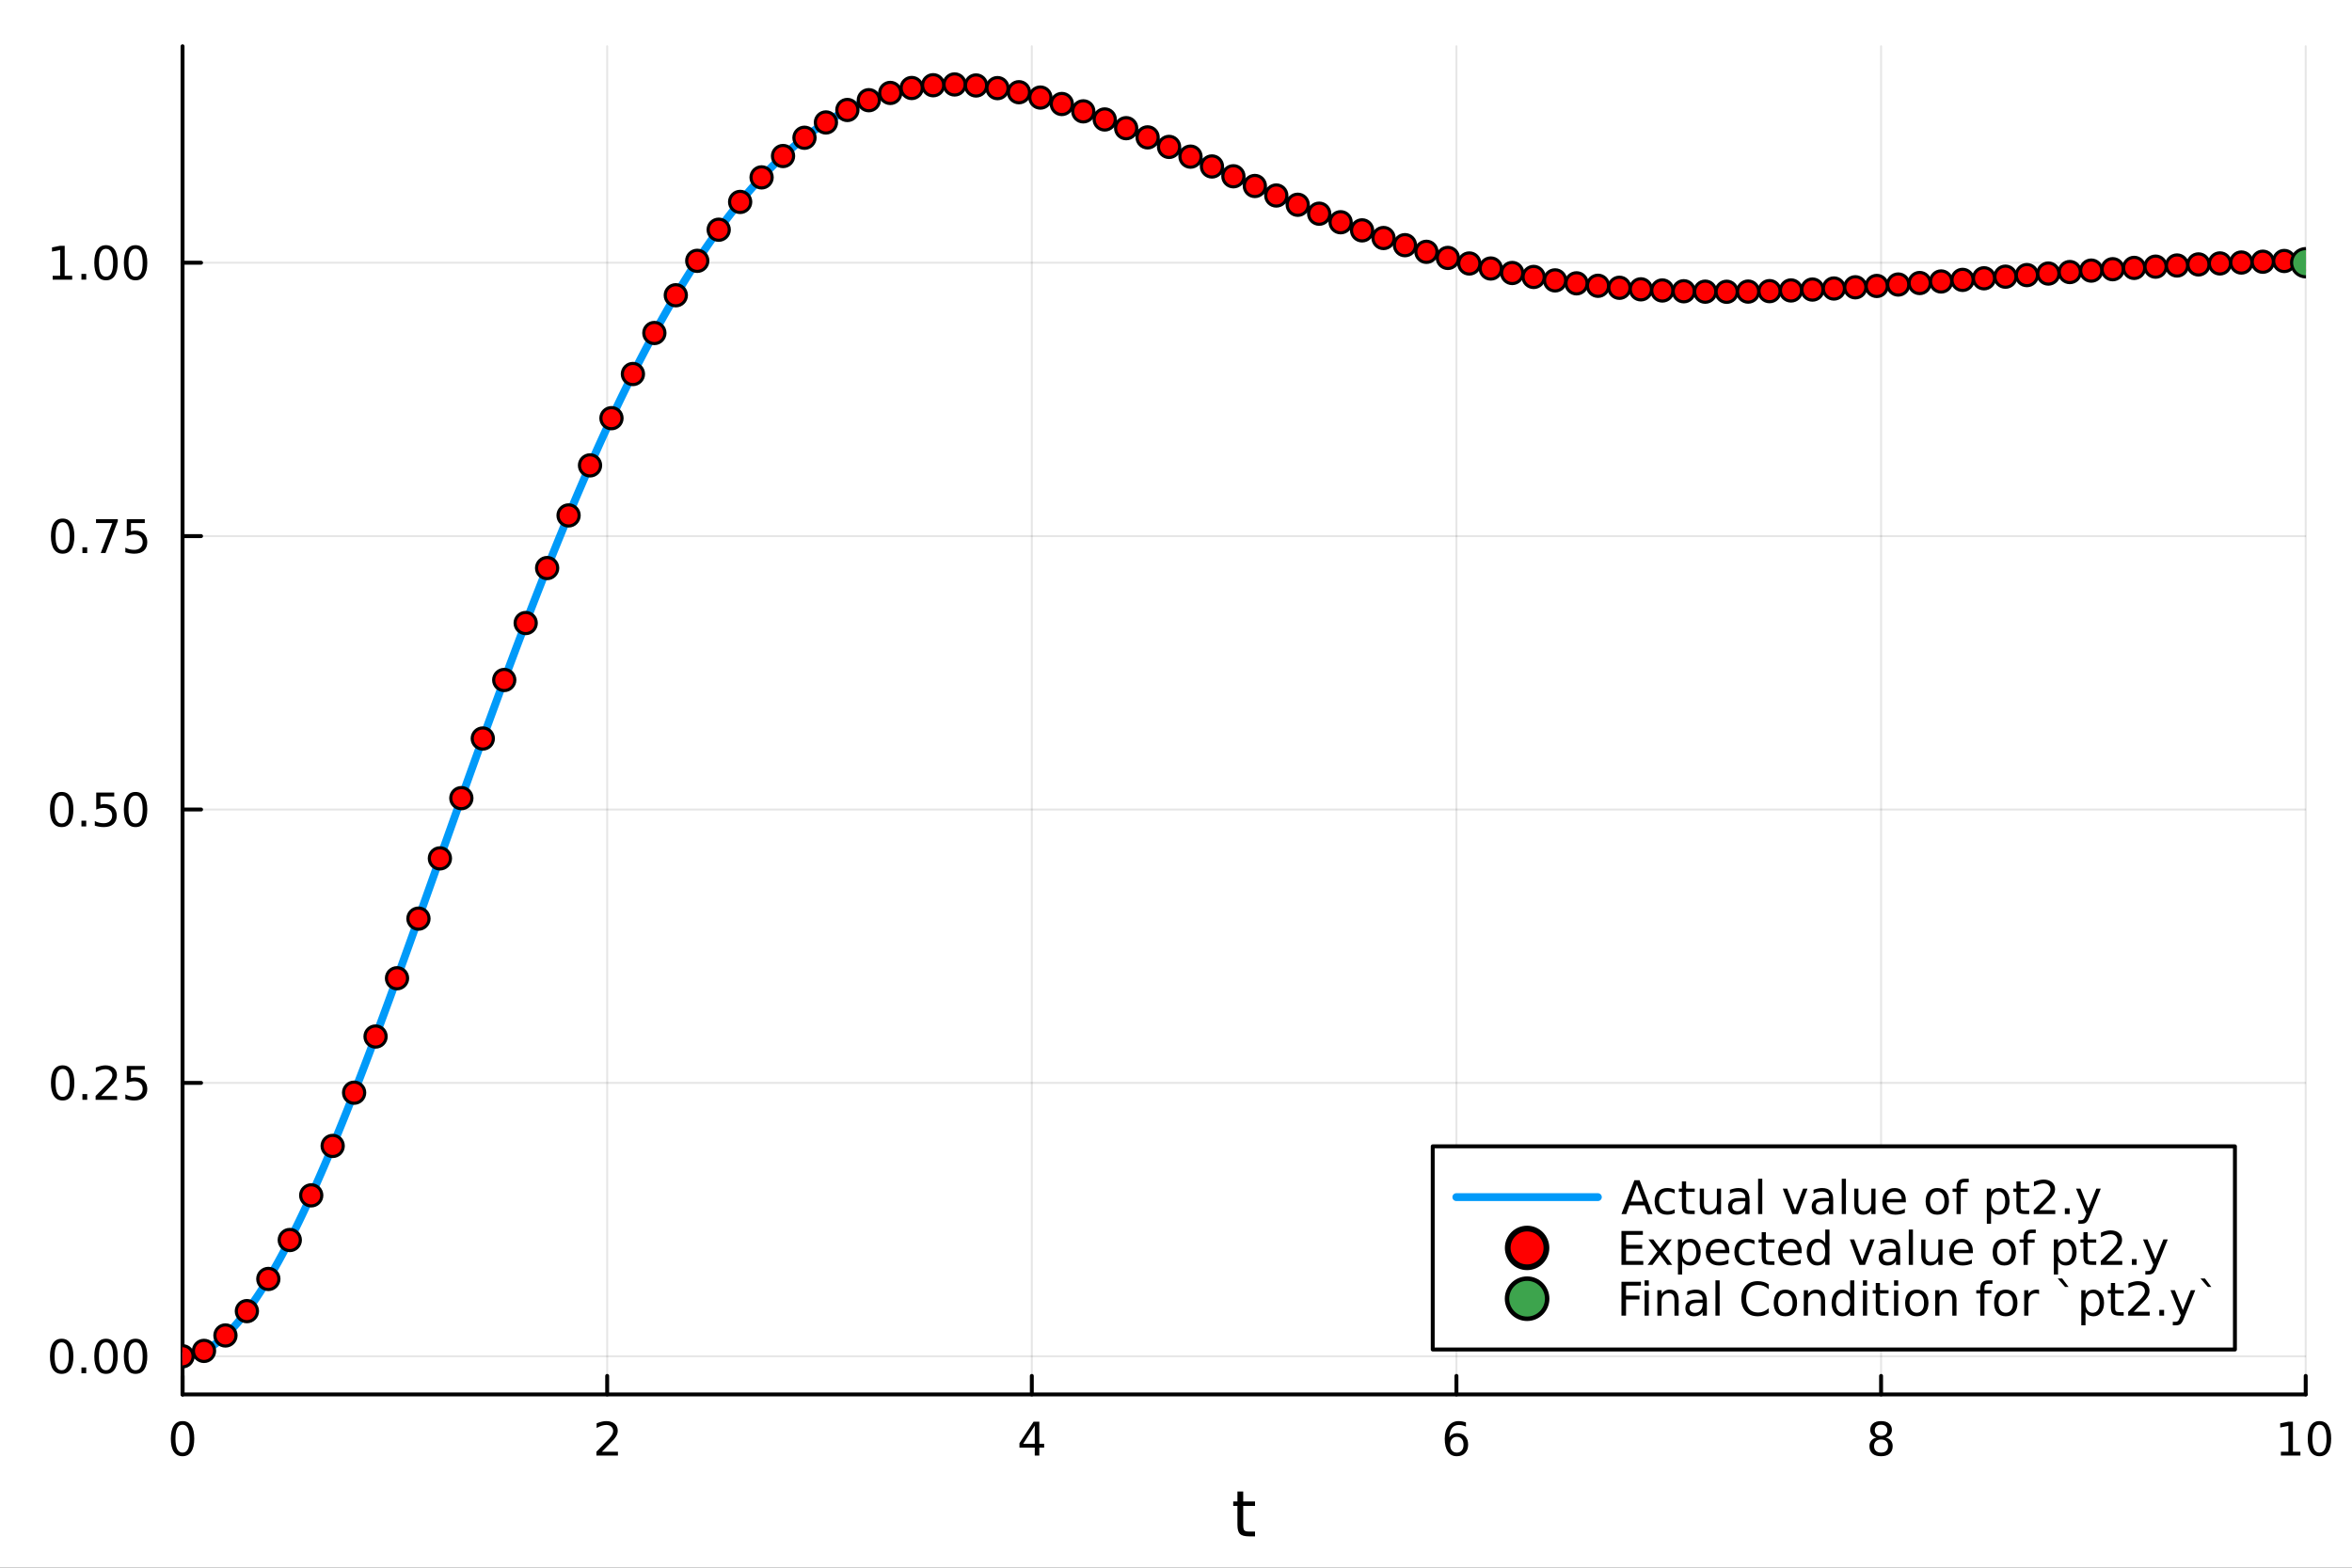 <?xml version="1.0" encoding="utf-8"?>
<svg xmlns="http://www.w3.org/2000/svg" xmlns:xlink="http://www.w3.org/1999/xlink" width="600" height="400" viewBox="0 0 2400 1600">
<rect x="0" y="0" width="2400" height="1600" fill="#333333" stroke="none"/>
<defs>
  <clipPath id="clip170">
    <rect x="0" y="0" width="2400" height="1600"/>
  </clipPath>
</defs>
<path clip-path="url(#clip170)" d="M0 1600 L2400 1600 L2400 0 L0 0  Z" fill="#ffffff" fill-rule="evenodd" fill-opacity="1"/>
<defs>
  <clipPath id="clip171">
    <rect x="480" y="0" width="1681" height="1600"/>
  </clipPath>
</defs>
<path clip-path="url(#clip170)" d="M186.274 1423.18 L2352.76 1423.18 L2352.76 47.244 L186.274 47.244  Z" fill="#ffffff" fill-rule="evenodd" fill-opacity="1"/>
<defs>
  <clipPath id="clip172">
    <rect x="186" y="47" width="2167" height="1377"/>
  </clipPath>
</defs>
<polyline clip-path="url(#clip172)" style="stroke:#000000; stroke-linecap:round; stroke-linejoin:round; stroke-width:2; stroke-opacity:0.1; fill:none" points="186.274,1423.18 186.274,47.244 "/>
<polyline clip-path="url(#clip172)" style="stroke:#000000; stroke-linecap:round; stroke-linejoin:round; stroke-width:2; stroke-opacity:0.1; fill:none" points="619.57,1423.18 619.57,47.244 "/>
<polyline clip-path="url(#clip172)" style="stroke:#000000; stroke-linecap:round; stroke-linejoin:round; stroke-width:2; stroke-opacity:0.1; fill:none" points="1052.87,1423.18 1052.87,47.244 "/>
<polyline clip-path="url(#clip172)" style="stroke:#000000; stroke-linecap:round; stroke-linejoin:round; stroke-width:2; stroke-opacity:0.1; fill:none" points="1486.16,1423.18 1486.16,47.244 "/>
<polyline clip-path="url(#clip172)" style="stroke:#000000; stroke-linecap:round; stroke-linejoin:round; stroke-width:2; stroke-opacity:0.1; fill:none" points="1919.46,1423.18 1919.46,47.244 "/>
<polyline clip-path="url(#clip172)" style="stroke:#000000; stroke-linecap:round; stroke-linejoin:round; stroke-width:2; stroke-opacity:0.1; fill:none" points="2352.76,1423.18 2352.76,47.244 "/>
<polyline clip-path="url(#clip172)" style="stroke:#000000; stroke-linecap:round; stroke-linejoin:round; stroke-width:2; stroke-opacity:0.1; fill:none" points="186.274,1384.24 2352.76,1384.24 "/>
<polyline clip-path="url(#clip172)" style="stroke:#000000; stroke-linecap:round; stroke-linejoin:round; stroke-width:2; stroke-opacity:0.1; fill:none" points="186.274,1105.21 2352.76,1105.21 "/>
<polyline clip-path="url(#clip172)" style="stroke:#000000; stroke-linecap:round; stroke-linejoin:round; stroke-width:2; stroke-opacity:0.1; fill:none" points="186.274,826.188 2352.76,826.188 "/>
<polyline clip-path="url(#clip172)" style="stroke:#000000; stroke-linecap:round; stroke-linejoin:round; stroke-width:2; stroke-opacity:0.1; fill:none" points="186.274,547.164 2352.76,547.164 "/>
<polyline clip-path="url(#clip172)" style="stroke:#000000; stroke-linecap:round; stroke-linejoin:round; stroke-width:2; stroke-opacity:0.1; fill:none" points="186.274,268.139 2352.76,268.139 "/>
<polyline clip-path="url(#clip170)" style="stroke:#000000; stroke-linecap:round; stroke-linejoin:round; stroke-width:4; stroke-opacity:1; fill:none" points="186.274,1423.18 2352.76,1423.18 "/>
<polyline clip-path="url(#clip170)" style="stroke:#000000; stroke-linecap:round; stroke-linejoin:round; stroke-width:4; stroke-opacity:1; fill:none" points="186.274,1423.18 186.274,1404.28 "/>
<polyline clip-path="url(#clip170)" style="stroke:#000000; stroke-linecap:round; stroke-linejoin:round; stroke-width:4; stroke-opacity:1; fill:none" points="619.57,1423.18 619.57,1404.28 "/>
<polyline clip-path="url(#clip170)" style="stroke:#000000; stroke-linecap:round; stroke-linejoin:round; stroke-width:4; stroke-opacity:1; fill:none" points="1052.87,1423.18 1052.87,1404.28 "/>
<polyline clip-path="url(#clip170)" style="stroke:#000000; stroke-linecap:round; stroke-linejoin:round; stroke-width:4; stroke-opacity:1; fill:none" points="1486.16,1423.18 1486.16,1404.28 "/>
<polyline clip-path="url(#clip170)" style="stroke:#000000; stroke-linecap:round; stroke-linejoin:round; stroke-width:4; stroke-opacity:1; fill:none" points="1919.46,1423.18 1919.46,1404.28 "/>
<polyline clip-path="url(#clip170)" style="stroke:#000000; stroke-linecap:round; stroke-linejoin:round; stroke-width:4; stroke-opacity:1; fill:none" points="2352.76,1423.18 2352.76,1404.28 "/>
<path clip-path="url(#clip170)" d="M186.274 1454.1 Q182.663 1454.1 180.834 1457.66 Q179.029 1461.2 179.029 1468.33 Q179.029 1475.44 180.834 1479.01 Q182.663 1482.55 186.274 1482.55 Q189.908 1482.55 191.714 1479.01 Q193.542 1475.44 193.542 1468.33 Q193.542 1461.2 191.714 1457.66 Q189.908 1454.1 186.274 1454.1 M186.274 1450.39 Q192.084 1450.39 195.14 1455 Q198.218 1459.58 198.218 1468.33 Q198.218 1477.06 195.14 1481.67 Q192.084 1486.25 186.274 1486.25 Q180.464 1486.25 177.385 1481.67 Q174.33 1477.06 174.33 1468.33 Q174.33 1459.58 177.385 1455 Q180.464 1450.39 186.274 1450.39 Z" fill="#000000" fill-rule="nonzero" fill-opacity="1" /><path clip-path="url(#clip170)" d="M614.223 1481.64 L630.543 1481.64 L630.543 1485.58 L608.598 1485.58 L608.598 1481.64 Q611.26 1478.89 615.844 1474.26 Q620.45 1469.61 621.631 1468.27 Q623.876 1465.74 624.756 1464.01 Q625.658 1462.25 625.658 1460.56 Q625.658 1457.8 623.714 1456.07 Q621.793 1454.33 618.691 1454.33 Q616.492 1454.33 614.038 1455.09 Q611.607 1455.86 608.83 1457.41 L608.83 1452.69 Q611.654 1451.55 614.107 1450.97 Q616.561 1450.39 618.598 1450.39 Q623.969 1450.39 627.163 1453.08 Q630.357 1455.77 630.357 1460.26 Q630.357 1462.39 629.547 1464.31 Q628.76 1466.2 626.654 1468.8 Q626.075 1469.47 622.973 1472.69 Q619.871 1475.88 614.223 1481.64 Z" fill="#000000" fill-rule="nonzero" fill-opacity="1" /><path clip-path="url(#clip170)" d="M1055.88 1455.09 L1044.07 1473.54 L1055.88 1473.54 L1055.88 1455.09 M1054.65 1451.02 L1060.53 1451.02 L1060.53 1473.54 L1065.46 1473.54 L1065.46 1477.43 L1060.53 1477.43 L1060.53 1485.58 L1055.88 1485.58 L1055.88 1477.43 L1040.27 1477.43 L1040.27 1472.92 L1054.65 1451.02 Z" fill="#000000" fill-rule="nonzero" fill-opacity="1" /><path clip-path="url(#clip170)" d="M1486.57 1466.44 Q1483.42 1466.44 1481.57 1468.59 Q1479.74 1470.74 1479.74 1474.49 Q1479.74 1478.22 1481.57 1480.39 Q1483.42 1482.55 1486.57 1482.55 Q1489.72 1482.55 1491.55 1480.39 Q1493.4 1478.22 1493.4 1474.49 Q1493.4 1470.74 1491.55 1468.59 Q1489.72 1466.44 1486.57 1466.44 M1495.85 1451.78 L1495.85 1456.04 Q1494.09 1455.21 1492.29 1454.77 Q1490.5 1454.33 1488.74 1454.33 Q1484.11 1454.33 1481.66 1457.45 Q1479.23 1460.58 1478.88 1466.9 Q1480.25 1464.89 1482.31 1463.82 Q1484.37 1462.73 1486.85 1462.73 Q1492.05 1462.73 1495.06 1465.9 Q1498.1 1469.05 1498.1 1474.49 Q1498.1 1479.82 1494.95 1483.03 Q1491.8 1486.25 1486.57 1486.25 Q1480.57 1486.25 1477.4 1481.67 Q1474.23 1477.06 1474.23 1468.33 Q1474.23 1460.14 1478.12 1455.28 Q1482.01 1450.39 1488.56 1450.39 Q1490.32 1450.39 1492.1 1450.74 Q1493.91 1451.09 1495.85 1451.78 Z" fill="#000000" fill-rule="nonzero" fill-opacity="1" /><path clip-path="url(#clip170)" d="M1919.46 1469.17 Q1916.13 1469.17 1914.2 1470.95 Q1912.31 1472.73 1912.31 1475.86 Q1912.31 1478.98 1914.2 1480.77 Q1916.13 1482.55 1919.46 1482.55 Q1922.79 1482.55 1924.71 1480.77 Q1926.64 1478.96 1926.64 1475.86 Q1926.64 1472.73 1924.71 1470.95 Q1922.82 1469.17 1919.46 1469.17 M1914.78 1467.18 Q1911.77 1466.44 1910.08 1464.38 Q1908.42 1462.32 1908.42 1459.35 Q1908.42 1455.21 1911.36 1452.8 Q1914.32 1450.39 1919.46 1450.39 Q1924.62 1450.39 1927.56 1452.8 Q1930.5 1455.21 1930.5 1459.35 Q1930.5 1462.32 1928.81 1464.38 Q1927.14 1466.44 1924.16 1467.18 Q1927.54 1467.96 1929.41 1470.26 Q1931.31 1472.55 1931.31 1475.86 Q1931.31 1480.88 1928.23 1483.57 Q1925.18 1486.25 1919.46 1486.25 Q1913.74 1486.25 1910.66 1483.57 Q1907.61 1480.88 1907.61 1475.86 Q1907.61 1472.55 1909.51 1470.26 Q1911.4 1467.96 1914.78 1467.18 M1913.07 1459.79 Q1913.07 1462.48 1914.74 1463.98 Q1916.43 1465.49 1919.46 1465.49 Q1922.47 1465.49 1924.16 1463.98 Q1925.87 1462.48 1925.87 1459.79 Q1925.87 1457.11 1924.16 1455.6 Q1922.47 1454.1 1919.46 1454.1 Q1916.43 1454.1 1914.74 1455.6 Q1913.07 1457.11 1913.07 1459.79 Z" fill="#000000" fill-rule="nonzero" fill-opacity="1" /><path clip-path="url(#clip170)" d="M2327.44 1481.64 L2335.08 1481.64 L2335.08 1455.28 L2326.77 1456.95 L2326.77 1452.69 L2335.04 1451.02 L2339.71 1451.02 L2339.71 1481.64 L2347.35 1481.64 L2347.35 1485.58 L2327.44 1485.58 L2327.44 1481.64 Z" fill="#000000" fill-rule="nonzero" fill-opacity="1" /><path clip-path="url(#clip170)" d="M2366.8 1454.1 Q2363.18 1454.1 2361.36 1457.66 Q2359.55 1461.2 2359.55 1468.33 Q2359.55 1475.44 2361.36 1479.01 Q2363.18 1482.55 2366.8 1482.55 Q2370.43 1482.55 2372.23 1479.01 Q2374.06 1475.44 2374.06 1468.33 Q2374.06 1461.2 2372.23 1457.66 Q2370.43 1454.1 2366.8 1454.1 M2366.8 1450.39 Q2372.61 1450.39 2375.66 1455 Q2378.74 1459.58 2378.74 1468.33 Q2378.74 1477.06 2375.66 1481.67 Q2372.61 1486.25 2366.8 1486.25 Q2360.99 1486.25 2357.91 1481.67 Q2354.85 1477.06 2354.85 1468.33 Q2354.85 1459.58 2357.91 1455 Q2360.99 1450.39 2366.8 1450.39 Z" fill="#000000" fill-rule="nonzero" fill-opacity="1" /><path clip-path="url(#clip170)" d="M1268.58 1522.27 L1268.58 1532.4 L1280.64 1532.4 L1280.64 1536.95 L1268.58 1536.95 L1268.58 1556.3 Q1268.58 1560.66 1269.75 1561.9 Q1270.96 1563.14 1274.62 1563.14 L1280.64 1563.14 L1280.64 1568.04 L1274.62 1568.04 Q1267.84 1568.04 1265.27 1565.53 Q1262.69 1562.98 1262.69 1556.3 L1262.69 1536.95 L1258.39 1536.95 L1258.39 1532.4 L1262.69 1532.4 L1262.69 1522.27 L1268.58 1522.27 Z" fill="#000000" fill-rule="nonzero" fill-opacity="1" /><polyline clip-path="url(#clip170)" style="stroke:#000000; stroke-linecap:round; stroke-linejoin:round; stroke-width:4; stroke-opacity:1; fill:none" points="186.274,1423.18 186.274,47.244 "/>
<polyline clip-path="url(#clip170)" style="stroke:#000000; stroke-linecap:round; stroke-linejoin:round; stroke-width:4; stroke-opacity:1; fill:none" points="186.274,1384.24 205.172,1384.24 "/>
<polyline clip-path="url(#clip170)" style="stroke:#000000; stroke-linecap:round; stroke-linejoin:round; stroke-width:4; stroke-opacity:1; fill:none" points="186.274,1105.21 205.172,1105.21 "/>
<polyline clip-path="url(#clip170)" style="stroke:#000000; stroke-linecap:round; stroke-linejoin:round; stroke-width:4; stroke-opacity:1; fill:none" points="186.274,826.188 205.172,826.188 "/>
<polyline clip-path="url(#clip170)" style="stroke:#000000; stroke-linecap:round; stroke-linejoin:round; stroke-width:4; stroke-opacity:1; fill:none" points="186.274,547.164 205.172,547.164 "/>
<polyline clip-path="url(#clip170)" style="stroke:#000000; stroke-linecap:round; stroke-linejoin:round; stroke-width:4; stroke-opacity:1; fill:none" points="186.274,268.139 205.172,268.139 "/>
<path clip-path="url(#clip170)" d="M62.937 1370.04 Q59.325 1370.04 57.497 1373.6 Q55.691 1377.14 55.691 1384.27 Q55.691 1391.38 57.497 1394.94 Q59.325 1398.49 62.937 1398.49 Q66.571 1398.49 68.376 1394.94 Q70.205 1391.38 70.205 1384.27 Q70.205 1377.14 68.376 1373.6 Q66.571 1370.04 62.937 1370.04 M62.937 1366.33 Q68.747 1366.33 71.802 1370.94 Q74.881 1375.52 74.881 1384.27 Q74.881 1393 71.802 1397.61 Q68.747 1402.19 62.937 1402.19 Q57.126 1402.19 54.048 1397.61 Q50.992 1393 50.992 1384.27 Q50.992 1375.52 54.048 1370.94 Q57.126 1366.33 62.937 1366.33 Z" fill="#000000" fill-rule="nonzero" fill-opacity="1" /><path clip-path="url(#clip170)" d="M83.098 1395.64 L87.983 1395.64 L87.983 1401.52 L83.098 1401.52 L83.098 1395.64 Z" fill="#000000" fill-rule="nonzero" fill-opacity="1" /><path clip-path="url(#clip170)" d="M108.168 1370.04 Q104.557 1370.04 102.728 1373.6 Q100.922 1377.14 100.922 1384.27 Q100.922 1391.38 102.728 1394.94 Q104.557 1398.49 108.168 1398.49 Q111.802 1398.49 113.608 1394.94 Q115.436 1391.38 115.436 1384.27 Q115.436 1377.14 113.608 1373.6 Q111.802 1370.04 108.168 1370.04 M108.168 1366.33 Q113.978 1366.33 117.033 1370.94 Q120.112 1375.52 120.112 1384.27 Q120.112 1393 117.033 1397.61 Q113.978 1402.19 108.168 1402.19 Q102.358 1402.19 99.279 1397.61 Q96.223 1393 96.223 1384.27 Q96.223 1375.52 99.279 1370.94 Q102.358 1366.33 108.168 1366.33 Z" fill="#000000" fill-rule="nonzero" fill-opacity="1" /><path clip-path="url(#clip170)" d="M138.33 1370.04 Q134.719 1370.04 132.89 1373.6 Q131.084 1377.14 131.084 1384.27 Q131.084 1391.38 132.89 1394.94 Q134.719 1398.49 138.33 1398.49 Q141.964 1398.49 143.769 1394.94 Q145.598 1391.38 145.598 1384.27 Q145.598 1377.14 143.769 1373.6 Q141.964 1370.04 138.33 1370.04 M138.33 1366.33 Q144.14 1366.33 147.195 1370.94 Q150.274 1375.52 150.274 1384.27 Q150.274 1393 147.195 1397.61 Q144.14 1402.19 138.33 1402.19 Q132.519 1402.19 129.441 1397.61 Q126.385 1393 126.385 1384.27 Q126.385 1375.52 129.441 1370.94 Q132.519 1366.33 138.33 1366.33 Z" fill="#000000" fill-rule="nonzero" fill-opacity="1" /><path clip-path="url(#clip170)" d="M63.932 1091.01 Q60.321 1091.01 58.492 1094.58 Q56.687 1098.12 56.687 1105.25 Q56.687 1112.35 58.492 1115.92 Q60.321 1119.46 63.932 1119.46 Q67.566 1119.46 69.372 1115.92 Q71.2 1112.35 71.2 1105.25 Q71.2 1098.12 69.372 1094.58 Q67.566 1091.01 63.932 1091.01 M63.932 1087.31 Q69.742 1087.31 72.798 1091.91 Q75.876 1096.5 75.876 1105.25 Q75.876 1113.97 72.798 1118.58 Q69.742 1123.16 63.932 1123.16 Q58.122 1123.16 55.043 1118.58 Q51.987 1113.97 51.987 1105.25 Q51.987 1096.5 55.043 1091.91 Q58.122 1087.31 63.932 1087.31 Z" fill="#000000" fill-rule="nonzero" fill-opacity="1" /><path clip-path="url(#clip170)" d="M84.094 1116.61 L88.978 1116.61 L88.978 1122.49 L84.094 1122.49 L84.094 1116.61 Z" fill="#000000" fill-rule="nonzero" fill-opacity="1" /><path clip-path="url(#clip170)" d="M103.191 1118.56 L119.51 1118.56 L119.51 1122.49 L97.566 1122.49 L97.566 1118.56 Q100.228 1115.8 104.811 1111.17 Q109.418 1106.52 110.598 1105.18 Q112.844 1102.66 113.723 1100.92 Q114.626 1099.16 114.626 1097.47 Q114.626 1094.72 112.682 1092.98 Q110.76 1091.24 107.658 1091.24 Q105.459 1091.24 103.006 1092.01 Q100.575 1092.77 97.797 1094.32 L97.797 1089.6 Q100.621 1088.47 103.075 1087.89 Q105.529 1087.31 107.566 1087.31 Q112.936 1087.31 116.131 1089.99 Q119.325 1092.68 119.325 1097.17 Q119.325 1099.3 118.515 1101.22 Q117.728 1103.12 115.621 1105.71 Q115.043 1106.38 111.941 1109.6 Q108.839 1112.79 103.191 1118.56 Z" fill="#000000" fill-rule="nonzero" fill-opacity="1" /><path clip-path="url(#clip170)" d="M129.371 1087.93 L147.728 1087.93 L147.728 1091.87 L133.654 1091.87 L133.654 1100.34 Q134.672 1099.99 135.691 1099.83 Q136.709 1099.65 137.728 1099.65 Q143.515 1099.65 146.894 1102.82 Q150.274 1105.99 150.274 1111.41 Q150.274 1116.98 146.802 1120.09 Q143.33 1123.16 137.01 1123.16 Q134.834 1123.16 132.566 1122.79 Q130.32 1122.42 127.913 1121.68 L127.913 1116.98 Q129.996 1118.12 132.219 1118.67 Q134.441 1119.23 136.918 1119.23 Q140.922 1119.23 143.26 1117.12 Q145.598 1115.02 145.598 1111.41 Q145.598 1107.79 143.26 1105.69 Q140.922 1103.58 136.918 1103.58 Q135.043 1103.58 133.168 1104 Q131.316 1104.41 129.371 1105.29 L129.371 1087.93 Z" fill="#000000" fill-rule="nonzero" fill-opacity="1" /><path clip-path="url(#clip170)" d="M62.937 811.987 Q59.325 811.987 57.497 815.552 Q55.691 819.094 55.691 826.223 Q55.691 833.33 57.497 836.894 Q59.325 840.436 62.937 840.436 Q66.571 840.436 68.376 836.894 Q70.205 833.33 70.205 826.223 Q70.205 819.094 68.376 815.552 Q66.571 811.987 62.937 811.987 M62.937 808.283 Q68.747 808.283 71.802 812.89 Q74.881 817.473 74.881 826.223 Q74.881 834.95 71.802 839.556 Q68.747 844.14 62.937 844.14 Q57.126 844.14 54.048 839.556 Q50.992 834.95 50.992 826.223 Q50.992 817.473 54.048 812.89 Q57.126 808.283 62.937 808.283 Z" fill="#000000" fill-rule="nonzero" fill-opacity="1" /><path clip-path="url(#clip170)" d="M83.098 837.589 L87.983 837.589 L87.983 843.468 L83.098 843.468 L83.098 837.589 Z" fill="#000000" fill-rule="nonzero" fill-opacity="1" /><path clip-path="url(#clip170)" d="M98.214 808.908 L116.57 808.908 L116.57 812.844 L102.496 812.844 L102.496 821.316 Q103.515 820.969 104.534 820.807 Q105.552 820.621 106.571 820.621 Q112.358 820.621 115.737 823.793 Q119.117 826.964 119.117 832.381 Q119.117 837.959 115.645 841.061 Q112.172 844.14 105.853 844.14 Q103.677 844.14 101.409 843.769 Q99.163 843.399 96.756 842.658 L96.756 837.959 Q98.839 839.093 101.061 839.649 Q103.284 840.205 105.76 840.205 Q109.765 840.205 112.103 838.098 Q114.441 835.992 114.441 832.381 Q114.441 828.769 112.103 826.663 Q109.765 824.557 105.76 824.557 Q103.885 824.557 102.01 824.973 Q100.159 825.39 98.214 826.269 L98.214 808.908 Z" fill="#000000" fill-rule="nonzero" fill-opacity="1" /><path clip-path="url(#clip170)" d="M138.33 811.987 Q134.719 811.987 132.89 815.552 Q131.084 819.094 131.084 826.223 Q131.084 833.33 132.89 836.894 Q134.719 840.436 138.33 840.436 Q141.964 840.436 143.769 836.894 Q145.598 833.33 145.598 826.223 Q145.598 819.094 143.769 815.552 Q141.964 811.987 138.33 811.987 M138.33 808.283 Q144.14 808.283 147.195 812.89 Q150.274 817.473 150.274 826.223 Q150.274 834.95 147.195 839.556 Q144.14 844.14 138.33 844.14 Q132.519 844.14 129.441 839.556 Q126.385 834.95 126.385 826.223 Q126.385 817.473 129.441 812.89 Q132.519 808.283 138.33 808.283 Z" fill="#000000" fill-rule="nonzero" fill-opacity="1" /><path clip-path="url(#clip170)" d="M63.932 532.962 Q60.321 532.962 58.492 536.527 Q56.687 540.069 56.687 547.198 Q56.687 554.305 58.492 557.87 Q60.321 561.411 63.932 561.411 Q67.566 561.411 69.372 557.87 Q71.2 554.305 71.2 547.198 Q71.2 540.069 69.372 536.527 Q67.566 532.962 63.932 532.962 M63.932 529.259 Q69.742 529.259 72.798 533.865 Q75.876 538.448 75.876 547.198 Q75.876 555.925 72.798 560.532 Q69.742 565.115 63.932 565.115 Q58.122 565.115 55.043 560.532 Q51.987 555.925 51.987 547.198 Q51.987 538.448 55.043 533.865 Q58.122 529.259 63.932 529.259 Z" fill="#000000" fill-rule="nonzero" fill-opacity="1" /><path clip-path="url(#clip170)" d="M84.094 558.564 L88.978 558.564 L88.978 564.444 L84.094 564.444 L84.094 558.564 Z" fill="#000000" fill-rule="nonzero" fill-opacity="1" /><path clip-path="url(#clip170)" d="M97.983 529.884 L120.205 529.884 L120.205 531.874 L107.658 564.444 L102.774 564.444 L114.58 533.819 L97.983 533.819 L97.983 529.884 Z" fill="#000000" fill-rule="nonzero" fill-opacity="1" /><path clip-path="url(#clip170)" d="M129.371 529.884 L147.728 529.884 L147.728 533.819 L133.654 533.819 L133.654 542.291 Q134.672 541.944 135.691 541.782 Q136.709 541.596 137.728 541.596 Q143.515 541.596 146.894 544.768 Q150.274 547.939 150.274 553.356 Q150.274 558.934 146.802 562.036 Q143.33 565.115 137.01 565.115 Q134.834 565.115 132.566 564.744 Q130.32 564.374 127.913 563.633 L127.913 558.934 Q129.996 560.069 132.219 560.624 Q134.441 561.18 136.918 561.18 Q140.922 561.18 143.26 559.073 Q145.598 556.967 145.598 553.356 Q145.598 549.745 143.26 547.638 Q140.922 545.532 136.918 545.532 Q135.043 545.532 133.168 545.948 Q131.316 546.365 129.371 547.245 L129.371 529.884 Z" fill="#000000" fill-rule="nonzero" fill-opacity="1" /><path clip-path="url(#clip170)" d="M53.747 281.483 L61.386 281.483 L61.386 255.118 L53.075 256.785 L53.075 252.525 L61.339 250.859 L66.015 250.859 L66.015 281.483 L73.654 281.483 L73.654 285.419 L53.747 285.419 L53.747 281.483 Z" fill="#000000" fill-rule="nonzero" fill-opacity="1" /><path clip-path="url(#clip170)" d="M83.098 279.539 L87.983 279.539 L87.983 285.419 L83.098 285.419 L83.098 279.539 Z" fill="#000000" fill-rule="nonzero" fill-opacity="1" /><path clip-path="url(#clip170)" d="M108.168 253.937 Q104.557 253.937 102.728 257.502 Q100.922 261.044 100.922 268.173 Q100.922 275.28 102.728 278.845 Q104.557 282.386 108.168 282.386 Q111.802 282.386 113.608 278.845 Q115.436 275.28 115.436 268.173 Q115.436 261.044 113.608 257.502 Q111.802 253.937 108.168 253.937 M108.168 250.234 Q113.978 250.234 117.033 254.84 Q120.112 259.423 120.112 268.173 Q120.112 276.9 117.033 281.507 Q113.978 286.09 108.168 286.09 Q102.358 286.09 99.279 281.507 Q96.223 276.9 96.223 268.173 Q96.223 259.423 99.279 254.84 Q102.358 250.234 108.168 250.234 Z" fill="#000000" fill-rule="nonzero" fill-opacity="1" /><path clip-path="url(#clip170)" d="M138.33 253.937 Q134.719 253.937 132.89 257.502 Q131.084 261.044 131.084 268.173 Q131.084 275.28 132.89 278.845 Q134.719 282.386 138.33 282.386 Q141.964 282.386 143.769 278.845 Q145.598 275.28 145.598 268.173 Q145.598 261.044 143.769 257.502 Q141.964 253.937 138.33 253.937 M138.33 250.234 Q144.14 250.234 147.195 254.84 Q150.274 259.423 150.274 268.173 Q150.274 276.9 147.195 281.507 Q144.14 286.09 138.33 286.09 Q132.519 286.09 129.441 281.507 Q126.385 276.9 126.385 268.173 Q126.385 259.423 129.441 254.84 Q132.519 250.234 138.33 250.234 Z" fill="#000000" fill-rule="nonzero" fill-opacity="1" /><polyline clip-path="url(#clip172)" style="stroke:#009af9; stroke-linecap:round; stroke-linejoin:round; stroke-width:8; stroke-opacity:1; fill:none" points="186.274,1384.24 188.443,1384.18 190.611,1384.02 192.78,1383.74 194.949,1383.36 197.117,1382.86 199.286,1382.27 201.455,1381.56 203.623,1380.76 205.792,1379.84 207.961,1378.83 210.129,1377.72 212.298,1376.51 214.466,1375.2 216.635,1373.79 218.804,1372.29 220.972,1370.69 223.141,1368.99 225.31,1367.21 227.478,1365.33 229.647,1363.36 231.816,1361.3 233.984,1359.16 236.153,1356.92 238.322,1354.6 240.49,1352.2 242.659,1349.71 244.828,1347.13 246.996,1344.48 249.165,1341.74 251.334,1338.93 253.502,1336.04 255.671,1333.06 257.839,1330.02 260.008,1326.89 262.177,1323.69 264.345,1320.42 266.514,1317.08 268.683,1313.66 270.851,1310.18 273.02,1306.62 275.189,1303 277.357,1299.31 279.526,1295.55 281.695,1291.73 283.863,1287.85 286.032,1283.9 288.201,1279.89 290.369,1275.82 292.538,1271.69 294.707,1267.5 296.875,1263.25 299.044,1258.95 301.212,1254.59 303.381,1250.17 305.55,1245.7 307.718,1241.18 309.887,1236.61 312.056,1231.98 314.224,1227.31 316.393,1222.58 318.562,1217.81 320.73,1212.99 322.899,1208.13 325.068,1203.22 327.236,1198.26 329.405,1193.26 331.574,1188.22 333.742,1183.14 335.911,1178.02 338.08,1172.85 340.248,1167.65 342.417,1162.41 344.585,1157.14 346.754,1151.82 348.923,1146.47 351.091,1141.09 353.26,1135.68 355.429,1130.23 357.597,1124.75 359.766,1119.24 361.935,1113.7 364.103,1108.13 366.272,1102.53 368.441,1096.91 370.609,1091.25 372.778,1085.58 374.947,1079.87 377.115,1074.15 379.284,1068.4 381.453,1062.62 383.621,1056.83 385.79,1051.01 387.959,1045.18 390.127,1039.32 392.296,1033.45 394.464,1027.56 396.633,1021.65 398.802,1015.73 400.97,1009.79 403.139,1003.83 405.308,997.865 407.476,991.883 409.645,985.888 411.814,979.882 413.982,973.864 416.151,967.836 418.32,961.798 420.488,955.751 422.657,949.696 424.826,943.633 426.994,937.564 429.163,931.488 431.332,925.406 433.5,919.319 435.669,913.228 437.837,907.134 440.006,901.036 442.175,894.936 444.343,888.834 446.512,882.732 448.681,876.628 450.849,870.525 453.018,864.423 455.187,858.322 457.355,852.223 459.524,846.126 461.693,840.033 463.861,833.943 466.03,827.858 468.199,821.777 470.367,815.702 472.536,809.632 474.705,803.569 476.873,797.513 479.042,791.465 481.21,785.425 483.379,779.393 485.548,773.37 487.716,767.357 489.885,761.354 492.054,755.362 494.222,749.381 496.391,743.411 498.56,737.454 500.728,731.509 502.897,725.577 505.066,719.658 507.234,713.753 509.403,707.863 511.572,701.987 513.74,696.127 515.909,690.283 518.078,684.454 520.246,678.642 522.415,672.847 524.583,667.07 526.752,661.31 528.921,655.568 531.089,649.845 533.258,644.141 535.427,638.457 537.595,632.791 539.764,627.146 541.933,621.522 544.101,615.918 546.27,610.336 548.439,604.774 550.607,599.235 552.776,593.718 554.945,588.224 557.113,582.752 559.282,577.303 561.451,571.878 563.619,566.477 565.788,561.099 567.956,555.747 570.125,550.418 572.294,545.115 574.462,539.837 576.631,534.584 578.8,529.357 580.968,524.157 583.137,518.982 585.306,513.834 587.474,508.713 589.643,503.619 591.812,498.552 593.98,493.512 596.149,488.5 598.318,483.516 600.486,478.56 602.655,473.633 604.824,468.734 606.992,463.864 609.161,459.023 611.33,454.211 613.498,449.429 615.667,444.676 617.835,439.953 620.004,435.26 622.173,430.596 624.341,425.963 626.51,421.361 628.679,416.789 630.847,412.248 633.016,407.737 635.185,403.258 637.353,398.809 639.522,394.392 641.691,390.007 643.859,385.652 646.028,381.33 648.197,377.039 650.365,372.78 652.534,368.553 654.703,364.359 656.871,360.196 659.04,356.066 661.208,351.968 663.377,347.902 665.546,343.87 667.714,339.869 669.883,335.902 672.052,331.967 674.22,328.065 676.389,324.196 678.558,320.36 680.726,316.557 682.895,312.787 685.064,309.051 687.232,305.347 689.401,301.676 691.57,298.039 693.738,294.435 695.907,290.865 698.076,287.327 700.244,283.823 702.413,280.353 704.581,276.915 706.75,273.511 708.919,270.141 711.087,266.803 713.256,263.5 715.425,260.229 717.593,256.992 719.762,253.788 721.931,250.617 724.099,247.48 726.268,244.376 728.437,241.306 730.605,238.268 732.774,235.264 734.943,232.294 737.111,229.356 739.28,226.451 741.449,223.58 743.617,220.742 745.786,217.936 747.954,215.164 750.123,212.424 752.292,209.717 754.46,207.043 756.629,204.402 758.798,201.793 760.966,199.217 763.135,196.674 765.304,194.162 767.472,191.683 769.641,189.237 771.81,186.823 773.978,184.44 776.147,182.09 778.316,179.772 780.484,177.486 782.653,175.231 784.822,173.008 786.99,170.817 789.159,168.658 791.328,166.529 793.496,164.432 795.665,162.367 797.833,160.332 800.002,158.329 802.171,156.356 804.339,154.414 806.508,152.503 808.677,150.623 810.845,148.773 813.014,146.953 815.183,145.164 817.351,143.404 819.52,141.675 821.689,139.975 823.857,138.306 826.026,136.665 828.195,135.055 830.363,133.473 832.532,131.921 834.701,130.398 836.869,128.904 839.038,127.438 841.206,126.001 843.375,124.593 845.544,123.213 847.712,121.861 849.881,120.537 852.05,119.241 854.218,117.973 856.387,116.732 858.556,115.519 860.724,114.334 862.893,113.176 865.062,112.044 867.23,110.94 869.399,109.862 871.568,108.811 873.736,107.787 875.905,106.788 878.074,105.816 880.242,104.869 882.411,103.948 884.579,103.053 886.748,102.183 888.917,101.339 891.085,100.519 893.254,99.724 895.423,98.954 897.591,98.208 899.76,97.487 901.929,96.79 904.097,96.116 906.266,95.467 908.435,94.841 910.603,94.239 912.772,93.66 914.941,93.104 917.109,92.571 919.278,92.061 921.447,91.573 923.615,91.108 925.784,90.665 927.952,90.244 930.121,89.845 932.29,89.468 934.458,89.112 936.627,88.778 938.796,88.464 940.964,88.172 943.133,87.9 945.302,87.65 947.47,87.419 949.639,87.209 951.808,87.019 953.976,86.849 956.145,86.699 958.314,86.569 960.482,86.457 962.651,86.365 964.82,86.292 966.988,86.238 969.157,86.203 971.326,86.186 973.494,86.187 975.663,86.207 977.831,86.244 980,86.299 982.169,86.372 984.337,86.462 986.506,86.57 988.675,86.694 990.843,86.836 993.012,86.994 995.181,87.169 997.349,87.359 999.518,87.567 1001.69,87.79 1003.86,88.028 1006.02,88.283 1008.19,88.553 1010.36,88.838 1012.53,89.138 1014.7,89.453 1016.87,89.783 1019.04,90.127 1021.2,90.486 1023.37,90.859 1025.54,91.245 1027.71,91.646 1029.88,92.061 1032.05,92.488 1034.22,92.929 1036.39,93.384 1038.55,93.851 1040.72,94.331 1042.89,94.823 1045.06,95.328 1047.23,95.845 1049.4,96.374 1051.57,96.915 1053.73,97.467 1055.9,98.031 1058.07,98.606 1060.24,99.193 1062.41,99.79 1064.58,100.399 1066.75,101.018 1068.91,101.647 1071.08,102.287 1073.25,102.936 1075.42,103.596 1077.59,104.266 1079.76,104.945 1081.93,105.634 1084.1,106.332 1086.26,107.039 1088.43,107.755 1090.6,108.48 1092.77,109.213 1094.94,109.956 1097.11,110.706 1099.28,111.465 1101.44,112.231 1103.61,113.006 1105.78,113.788 1107.95,114.578 1110.12,115.375 1112.29,116.18 1114.46,116.992 1116.63,117.81 1118.79,118.636 1120.96,119.468 1123.13,120.306 1125.3,121.151 1127.47,122.003 1129.64,122.86 1131.81,123.723 1133.97,124.593 1136.14,125.467 1138.31,126.348 1140.48,127.233 1142.65,128.124 1144.82,129.02 1146.99,129.921 1149.15,130.827 1151.32,131.738 1153.49,132.653 1155.66,133.572 1157.83,134.496 1160,135.424 1162.17,136.356 1164.34,137.292 1166.5,138.231 1168.67,139.175 1170.84,140.121 1173.01,141.072 1175.18,142.025 1177.35,142.982 1179.52,143.941 1181.68,144.903 1183.85,145.868 1186.02,146.836 1188.19,147.806 1190.36,148.779 1192.53,149.753 1194.7,150.73 1196.87,151.709 1199.03,152.689 1201.2,153.672 1203.37,154.656 1205.54,155.641 1207.71,156.628 1209.88,157.616 1212.05,158.606 1214.21,159.596 1216.38,160.587 1218.55,161.579 1220.72,162.572 1222.89,163.566 1225.06,164.56 1227.23,165.554 1229.39,166.549 1231.56,167.544 1233.73,168.539 1235.9,169.534 1238.07,170.529 1240.24,171.523 1242.41,172.518 1244.58,173.512 1246.74,174.505 1248.91,175.498 1251.08,176.491 1253.25,177.482 1255.42,178.473 1257.59,179.462 1259.76,180.451 1261.92,181.438 1264.09,182.425 1266.26,183.41 1268.43,184.393 1270.6,185.376 1272.77,186.356 1274.94,187.335 1277.11,188.312 1279.27,189.288 1281.44,190.262 1283.61,191.233 1285.78,192.203 1287.95,193.171 1290.12,194.136 1292.29,195.099 1294.45,196.06 1296.62,197.019 1298.79,197.975 1300.96,198.928 1303.13,199.88 1305.3,200.828 1307.47,201.774 1309.63,202.717 1311.8,203.657 1313.97,204.594 1316.14,205.528 1318.31,206.459 1320.48,207.387 1322.65,208.312 1324.82,209.234 1326.98,210.152 1329.15,211.067 1331.32,211.979 1333.49,212.887 1335.66,213.792 1337.83,214.693 1340,215.59 1342.16,216.484 1344.33,217.374 1346.5,218.26 1348.67,219.142 1350.84,220.021 1353.01,220.895 1355.18,221.766 1357.35,222.632 1359.51,223.495 1361.68,224.353 1363.85,225.207 1366.02,226.057 1368.19,226.902 1370.36,227.743 1372.53,228.58 1374.69,229.413 1376.86,230.241 1379.03,231.064 1381.2,231.883 1383.37,232.698 1385.54,233.508 1387.71,234.313 1389.88,235.114 1392.04,235.909 1394.21,236.701 1396.38,237.487 1398.55,238.269 1400.72,239.045 1402.89,239.817 1405.06,240.584 1407.22,241.347 1409.39,242.104 1411.56,242.856 1413.73,243.603 1415.9,244.346 1418.07,245.083 1420.24,245.815 1422.4,246.542 1424.57,247.264 1426.74,247.981 1428.91,248.693 1431.08,249.399 1433.25,250.1 1435.42,250.797 1437.59,251.488 1439.75,252.173 1441.92,252.854 1444.09,253.529 1446.26,254.199 1448.43,254.864 1450.6,255.523 1452.77,256.177 1454.93,256.826 1457.1,257.469 1459.27,258.107 1461.44,258.74 1463.61,259.367 1465.78,259.989 1467.95,260.606 1470.12,261.217 1472.28,261.823 1474.45,262.424 1476.62,263.019 1478.79,263.609 1480.96,264.193 1483.13,264.772 1485.3,265.346 1487.46,265.914 1489.63,266.476 1491.8,267.034 1493.97,267.585 1496.14,268.132 1498.31,268.672 1500.48,269.208 1502.64,269.738 1504.81,270.262 1506.98,270.781 1509.15,271.295 1511.32,271.803 1513.49,272.306 1515.66,272.803 1517.83,273.295 1519.99,273.782 1522.16,274.263 1524.33,274.739 1526.5,275.209 1528.67,275.674 1530.84,276.134 1533.01,276.588 1535.17,277.037 1537.34,277.481 1539.51,277.919 1541.68,278.352 1543.85,278.779 1546.02,279.202 1548.19,279.619 1550.36,280.03 1552.52,280.437 1554.69,280.838 1556.86,281.233 1559.03,281.624 1561.2,282.009 1563.37,282.389 1565.54,282.764 1567.7,283.134 1569.87,283.499 1572.04,283.858 1574.21,284.212 1576.38,284.561 1578.55,284.905 1580.72,285.244 1582.88,285.578 1585.05,285.906 1587.22,286.23 1589.39,286.549 1591.56,286.862 1593.73,287.171 1595.9,287.474 1598.07,287.773 1600.23,288.067 1602.4,288.355 1604.57,288.639 1606.74,288.918 1608.91,289.192 1611.08,289.462 1613.25,289.726 1615.41,289.986 1617.58,290.241 1619.75,290.491 1621.92,290.736 1624.09,290.977 1626.26,291.213 1628.43,291.444 1630.6,291.671 1632.76,291.893 1634.93,292.111 1637.1,292.324 1639.27,292.533 1641.44,292.737 1643.61,292.936 1645.78,293.132 1647.94,293.322 1650.11,293.509 1652.28,293.69 1654.45,293.868 1656.62,294.041 1658.79,294.21 1660.96,294.374 1663.13,294.534 1665.29,294.69 1667.46,294.842 1669.63,294.99 1671.8,295.133 1673.97,295.272 1676.14,295.408 1678.31,295.539 1680.47,295.666 1682.64,295.789 1684.81,295.908 1686.98,296.023 1689.15,296.134 1691.32,296.241 1693.49,296.345 1695.65,296.444 1697.82,296.54 1699.99,296.632 1702.16,296.72 1704.33,296.805 1706.5,296.886 1708.67,296.963 1710.84,297.037 1713,297.107 1715.17,297.173 1717.34,297.236 1719.51,297.295 1721.68,297.351 1723.85,297.403 1726.02,297.452 1728.18,297.498 1730.35,297.54 1732.52,297.579 1734.69,297.615 1736.86,297.647 1739.03,297.676 1741.2,297.702 1743.37,297.724 1745.53,297.744 1747.7,297.76 1749.87,297.774 1752.04,297.784 1754.21,297.791 1756.38,297.795 1758.55,297.796 1760.71,297.794 1762.88,297.789 1765.05,297.782 1767.22,297.771 1769.39,297.758 1771.56,297.741 1773.73,297.722 1775.89,297.701 1778.06,297.676 1780.23,297.649 1782.4,297.619 1784.57,297.587 1786.74,297.551 1788.91,297.514 1791.08,297.473 1793.24,297.431 1795.41,297.385 1797.58,297.338 1799.75,297.287 1801.92,297.235 1804.09,297.18 1806.26,297.123 1808.42,297.063 1810.59,297.001 1812.76,296.937 1814.93,296.87 1817.1,296.802 1819.27,296.731 1821.44,296.658 1823.61,296.583 1825.77,296.506 1827.94,296.426 1830.11,296.345 1832.28,296.262 1834.45,296.176 1836.62,296.089 1838.79,296 1840.95,295.909 1843.12,295.816 1845.29,295.721 1847.46,295.624 1849.63,295.526 1851.8,295.426 1853.97,295.324 1856.13,295.22 1858.3,295.115 1860.47,295.008 1862.64,294.899 1864.81,294.789 1866.98,294.678 1869.15,294.564 1871.32,294.449 1873.48,294.333 1875.65,294.215 1877.82,294.096 1879.99,293.976 1882.16,293.854 1884.33,293.731 1886.5,293.606 1888.66,293.48 1890.83,293.353 1893,293.224 1895.17,293.095 1897.34,292.964 1899.51,292.832 1901.68,292.699 1903.85,292.565 1906.01,292.429 1908.18,292.293 1910.35,292.155 1912.52,292.017 1914.69,291.878 1916.86,291.737 1919.03,291.596 1921.19,291.454 1923.36,291.31 1925.53,291.166 1927.7,291.021 1929.87,290.876 1932.04,290.729 1934.21,290.582 1936.37,290.434 1938.54,290.285 1940.71,290.135 1942.88,289.985 1945.05,289.834 1947.22,289.683 1949.39,289.531 1951.56,289.378 1953.72,289.224 1955.89,289.07 1958.06,288.916 1960.23,288.761 1962.4,288.605 1964.57,288.449 1966.74,288.293 1968.9,288.136 1971.07,287.979 1973.24,287.821 1975.41,287.663 1977.58,287.504 1979.75,287.345 1981.92,287.186 1984.09,287.027 1986.25,286.867 1988.42,286.707 1990.59,286.546 1992.76,286.386 1994.93,286.225 1997.1,286.064 1999.27,285.903 2001.43,285.741 2003.6,285.58 2005.77,285.418 2007.94,285.256 2010.11,285.095 2012.28,284.933 2014.45,284.771 2016.62,284.608 2018.78,284.446 2020.95,284.284 2023.12,284.122 2025.29,283.96 2027.46,283.797 2029.63,283.635 2031.8,283.473 2033.96,283.311 2036.13,283.15 2038.3,282.988 2040.47,282.826 2042.64,282.665 2044.81,282.503 2046.98,282.342 2049.14,282.181 2051.31,282.02 2053.48,281.86 2055.65,281.7 2057.82,281.539 2059.99,281.38 2062.16,281.22 2064.33,281.061 2066.49,280.902 2068.66,280.743 2070.83,280.585 2073,280.427 2075.17,280.269 2077.34,280.112 2079.51,279.955 2081.67,279.799 2083.84,279.642 2086.01,279.487 2088.18,279.331 2090.35,279.177 2092.52,279.022 2094.69,278.868 2096.86,278.715 2099.02,278.562 2101.19,278.409 2103.36,278.257 2105.53,278.106 2107.7,277.955 2109.87,277.804 2112.04,277.654 2114.2,277.505 2116.37,277.356 2118.54,277.208 2120.71,277.06 2122.88,276.913 2125.05,276.767 2127.22,276.621 2129.38,276.476 2131.55,276.331 2133.72,276.187 2135.89,276.044 2138.06,275.901 2140.23,275.759 2142.4,275.618 2144.57,275.477 2146.73,275.337 2148.9,275.197 2151.07,275.059 2153.24,274.921 2155.41,274.783 2157.58,274.647 2159.75,274.511 2161.91,274.376 2164.08,274.241 2166.25,274.108 2168.42,273.975 2170.59,273.842 2172.76,273.711 2174.93,273.58 2177.1,273.45 2179.26,273.321 2181.43,273.192 2183.6,273.065 2185.77,272.938 2187.94,272.812 2190.11,272.686 2192.28,272.562 2194.44,272.438 2196.61,272.315 2198.78,272.193 2200.95,272.071 2203.12,271.951 2205.29,271.831 2207.46,271.712 2209.62,271.594 2211.79,271.477 2213.96,271.36 2216.13,271.245 2218.3,271.13 2220.47,271.016 2222.64,270.903 2224.81,270.791 2226.97,270.679 2229.14,270.569 2231.31,270.459 2233.48,270.351 2235.65,270.243 2237.82,270.136 2239.99,270.029 2242.15,269.924 2244.32,269.82 2246.49,269.716 2248.66,269.613 2250.83,269.512 2253,269.411 2255.17,269.311 2257.34,269.211 2259.5,269.113 2261.67,269.016 2263.84,268.919 2266.01,268.823 2268.18,268.729 2270.35,268.635 2272.52,268.542 2274.68,268.45 2276.85,268.358 2279.02,268.268 2281.19,268.179 2283.36,268.09 2285.53,268.002 2287.7,267.916 2289.87,267.83 2292.03,267.745 2294.2,267.661 2296.37,267.577 2298.54,267.495 2300.71,267.414 2302.88,267.333 2305.05,267.253 2307.21,267.175 2309.38,267.097 2311.55,267.02 2313.72,266.943 2315.89,266.868 2318.06,266.794 2320.23,266.72 2322.39,266.648 2324.56,266.576 2326.73,266.505 2328.9,266.435 2331.07,266.366 2333.24,266.297 2335.41,266.23 2337.58,266.163 2339.74,266.098 2341.91,266.033 2344.08,265.969 2346.25,265.906 2348.42,265.843 2350.59,265.782 2352.76,265.721 "/>
<circle clip-path="url(#clip172)" cx="186.274" cy="1384.24" r="10.8" fill="#ff0000" fill-rule="evenodd" fill-opacity="1" stroke="#000000" stroke-opacity="1" stroke-width="3.2"/>
<circle clip-path="url(#clip172)" cx="208.158" cy="1378.74" r="10.8" fill="#ff0000" fill-rule="evenodd" fill-opacity="1" stroke="#000000" stroke-opacity="1" stroke-width="3.2"/>
<circle clip-path="url(#clip172)" cx="230.041" cy="1362.99" r="10.8" fill="#ff0000" fill-rule="evenodd" fill-opacity="1" stroke="#000000" stroke-opacity="1" stroke-width="3.2"/>
<circle clip-path="url(#clip172)" cx="251.925" cy="1338.15" r="10.8" fill="#ff0000" fill-rule="evenodd" fill-opacity="1" stroke="#000000" stroke-opacity="1" stroke-width="3.2"/>
<circle clip-path="url(#clip172)" cx="273.809" cy="1305.31" r="10.8" fill="#ff0000" fill-rule="evenodd" fill-opacity="1" stroke="#000000" stroke-opacity="1" stroke-width="3.2"/>
<circle clip-path="url(#clip172)" cx="295.692" cy="1265.58" r="10.8" fill="#ff0000" fill-rule="evenodd" fill-opacity="1" stroke="#000000" stroke-opacity="1" stroke-width="3.2"/>
<circle clip-path="url(#clip172)" cx="317.576" cy="1219.99" r="10.8" fill="#ff0000" fill-rule="evenodd" fill-opacity="1" stroke="#000000" stroke-opacity="1" stroke-width="3.2"/>
<circle clip-path="url(#clip172)" cx="339.46" cy="1169.55" r="10.8" fill="#ff0000" fill-rule="evenodd" fill-opacity="1" stroke="#000000" stroke-opacity="1" stroke-width="3.2"/>
<circle clip-path="url(#clip172)" cx="361.343" cy="1115.21" r="10.8" fill="#ff0000" fill-rule="evenodd" fill-opacity="1" stroke="#000000" stroke-opacity="1" stroke-width="3.2"/>
<circle clip-path="url(#clip172)" cx="383.227" cy="1057.89" r="10.8" fill="#ff0000" fill-rule="evenodd" fill-opacity="1" stroke="#000000" stroke-opacity="1" stroke-width="3.2"/>
<circle clip-path="url(#clip172)" cx="405.111" cy="998.408" r="10.8" fill="#ff0000" fill-rule="evenodd" fill-opacity="1" stroke="#000000" stroke-opacity="1" stroke-width="3.2"/>
<circle clip-path="url(#clip172)" cx="426.994" cy="937.564" r="10.8" fill="#ff0000" fill-rule="evenodd" fill-opacity="1" stroke="#000000" stroke-opacity="1" stroke-width="3.2"/>
<circle clip-path="url(#clip172)" cx="448.878" cy="876.074" r="10.8" fill="#ff0000" fill-rule="evenodd" fill-opacity="1" stroke="#000000" stroke-opacity="1" stroke-width="3.2"/>
<circle clip-path="url(#clip172)" cx="470.762" cy="814.598" r="10.8" fill="#ff0000" fill-rule="evenodd" fill-opacity="1" stroke="#000000" stroke-opacity="1" stroke-width="3.2"/>
<circle clip-path="url(#clip172)" cx="492.645" cy="753.73" r="10.8" fill="#ff0000" fill-rule="evenodd" fill-opacity="1" stroke="#000000" stroke-opacity="1" stroke-width="3.2"/>
<circle clip-path="url(#clip172)" cx="514.529" cy="694" r="10.8" fill="#ff0000" fill-rule="evenodd" fill-opacity="1" stroke="#000000" stroke-opacity="1" stroke-width="3.2"/>
<circle clip-path="url(#clip172)" cx="536.412" cy="635.879" r="10.8" fill="#ff0000" fill-rule="evenodd" fill-opacity="1" stroke="#000000" stroke-opacity="1" stroke-width="3.2"/>
<circle clip-path="url(#clip172)" cx="558.296" cy="579.777" r="10.8" fill="#ff0000" fill-rule="evenodd" fill-opacity="1" stroke="#000000" stroke-opacity="1" stroke-width="3.2"/>
<circle clip-path="url(#clip172)" cx="580.18" cy="526.045" r="10.8" fill="#ff0000" fill-rule="evenodd" fill-opacity="1" stroke="#000000" stroke-opacity="1" stroke-width="3.2"/>
<circle clip-path="url(#clip172)" cx="602.063" cy="474.974" r="10.8" fill="#ff0000" fill-rule="evenodd" fill-opacity="1" stroke="#000000" stroke-opacity="1" stroke-width="3.2"/>
<circle clip-path="url(#clip172)" cx="623.947" cy="426.804" r="10.8" fill="#ff0000" fill-rule="evenodd" fill-opacity="1" stroke="#000000" stroke-opacity="1" stroke-width="3.2"/>
<circle clip-path="url(#clip172)" cx="645.831" cy="381.722" r="10.8" fill="#ff0000" fill-rule="evenodd" fill-opacity="1" stroke="#000000" stroke-opacity="1" stroke-width="3.2"/>
<circle clip-path="url(#clip172)" cx="667.714" cy="339.869" r="10.8" fill="#ff0000" fill-rule="evenodd" fill-opacity="1" stroke="#000000" stroke-opacity="1" stroke-width="3.2"/>
<circle clip-path="url(#clip172)" cx="689.598" cy="301.344" r="10.8" fill="#ff0000" fill-rule="evenodd" fill-opacity="1" stroke="#000000" stroke-opacity="1" stroke-width="3.2"/>
<circle clip-path="url(#clip172)" cx="711.482" cy="266.2" r="10.8" fill="#ff0000" fill-rule="evenodd" fill-opacity="1" stroke="#000000" stroke-opacity="1" stroke-width="3.2"/>
<circle clip-path="url(#clip172)" cx="733.365" cy="234.451" r="10.8" fill="#ff0000" fill-rule="evenodd" fill-opacity="1" stroke="#000000" stroke-opacity="1" stroke-width="3.2"/>
<circle clip-path="url(#clip172)" cx="755.249" cy="206.079" r="10.8" fill="#ff0000" fill-rule="evenodd" fill-opacity="1" stroke="#000000" stroke-opacity="1" stroke-width="3.2"/>
<circle clip-path="url(#clip172)" cx="777.133" cy="181.033" r="10.8" fill="#ff0000" fill-rule="evenodd" fill-opacity="1" stroke="#000000" stroke-opacity="1" stroke-width="3.2"/>
<circle clip-path="url(#clip172)" cx="799.016" cy="159.236" r="10.8" fill="#ff0000" fill-rule="evenodd" fill-opacity="1" stroke="#000000" stroke-opacity="1" stroke-width="3.2"/>
<circle clip-path="url(#clip172)" cx="820.9" cy="140.59" r="10.8" fill="#ff0000" fill-rule="evenodd" fill-opacity="1" stroke="#000000" stroke-opacity="1" stroke-width="3.2"/>
<circle clip-path="url(#clip172)" cx="842.784" cy="124.974" r="10.8" fill="#ff0000" fill-rule="evenodd" fill-opacity="1" stroke="#000000" stroke-opacity="1" stroke-width="3.2"/>
<circle clip-path="url(#clip172)" cx="864.667" cy="112.248" r="10.8" fill="#ff0000" fill-rule="evenodd" fill-opacity="1" stroke="#000000" stroke-opacity="1" stroke-width="3.2"/>
<circle clip-path="url(#clip172)" cx="886.551" cy="102.261" r="10.8" fill="#ff0000" fill-rule="evenodd" fill-opacity="1" stroke="#000000" stroke-opacity="1" stroke-width="3.2"/>
<circle clip-path="url(#clip172)" cx="908.435" cy="94.841" r="10.8" fill="#ff0000" fill-rule="evenodd" fill-opacity="1" stroke="#000000" stroke-opacity="1" stroke-width="3.2"/>
<circle clip-path="url(#clip172)" cx="930.318" cy="89.81" r="10.8" fill="#ff0000" fill-rule="evenodd" fill-opacity="1" stroke="#000000" stroke-opacity="1" stroke-width="3.2"/>
<circle clip-path="url(#clip172)" cx="952.202" cy="86.987" r="10.8" fill="#ff0000" fill-rule="evenodd" fill-opacity="1" stroke="#000000" stroke-opacity="1" stroke-width="3.2"/>
<circle clip-path="url(#clip172)" cx="974.086" cy="86.191" r="10.8" fill="#ff0000" fill-rule="evenodd" fill-opacity="1" stroke="#000000" stroke-opacity="1" stroke-width="3.2"/>
<circle clip-path="url(#clip172)" cx="995.969" cy="87.236" r="10.8" fill="#ff0000" fill-rule="evenodd" fill-opacity="1" stroke="#000000" stroke-opacity="1" stroke-width="3.2"/>
<circle clip-path="url(#clip172)" cx="1017.85" cy="89.937" r="10.8" fill="#ff0000" fill-rule="evenodd" fill-opacity="1" stroke="#000000" stroke-opacity="1" stroke-width="3.2"/>
<circle clip-path="url(#clip172)" cx="1039.74" cy="94.111" r="10.8" fill="#ff0000" fill-rule="evenodd" fill-opacity="1" stroke="#000000" stroke-opacity="1" stroke-width="3.2"/>
<circle clip-path="url(#clip172)" cx="1061.62" cy="99.572" r="10.8" fill="#ff0000" fill-rule="evenodd" fill-opacity="1" stroke="#000000" stroke-opacity="1" stroke-width="3.2"/>
<circle clip-path="url(#clip172)" cx="1083.5" cy="106.14" r="10.8" fill="#ff0000" fill-rule="evenodd" fill-opacity="1" stroke="#000000" stroke-opacity="1" stroke-width="3.2"/>
<circle clip-path="url(#clip172)" cx="1105.39" cy="113.645" r="10.8" fill="#ff0000" fill-rule="evenodd" fill-opacity="1" stroke="#000000" stroke-opacity="1" stroke-width="3.2"/>
<circle clip-path="url(#clip172)" cx="1127.27" cy="121.925" r="10.8" fill="#ff0000" fill-rule="evenodd" fill-opacity="1" stroke="#000000" stroke-opacity="1" stroke-width="3.2"/>
<circle clip-path="url(#clip172)" cx="1149.15" cy="130.827" r="10.8" fill="#ff0000" fill-rule="evenodd" fill-opacity="1" stroke="#000000" stroke-opacity="1" stroke-width="3.2"/>
<circle clip-path="url(#clip172)" cx="1171.04" cy="140.208" r="10.8" fill="#ff0000" fill-rule="evenodd" fill-opacity="1" stroke="#000000" stroke-opacity="1" stroke-width="3.2"/>
<circle clip-path="url(#clip172)" cx="1192.92" cy="149.931" r="10.8" fill="#ff0000" fill-rule="evenodd" fill-opacity="1" stroke="#000000" stroke-opacity="1" stroke-width="3.2"/>
<circle clip-path="url(#clip172)" cx="1214.81" cy="159.866" r="10.8" fill="#ff0000" fill-rule="evenodd" fill-opacity="1" stroke="#000000" stroke-opacity="1" stroke-width="3.2"/>
<circle clip-path="url(#clip172)" cx="1236.69" cy="169.896" r="10.8" fill="#ff0000" fill-rule="evenodd" fill-opacity="1" stroke="#000000" stroke-opacity="1" stroke-width="3.2"/>
<circle clip-path="url(#clip172)" cx="1258.57" cy="179.912" r="10.8" fill="#ff0000" fill-rule="evenodd" fill-opacity="1" stroke="#000000" stroke-opacity="1" stroke-width="3.2"/>
<circle clip-path="url(#clip172)" cx="1280.46" cy="189.819" r="10.8" fill="#ff0000" fill-rule="evenodd" fill-opacity="1" stroke="#000000" stroke-opacity="1" stroke-width="3.2"/>
<circle clip-path="url(#clip172)" cx="1302.34" cy="199.534" r="10.8" fill="#ff0000" fill-rule="evenodd" fill-opacity="1" stroke="#000000" stroke-opacity="1" stroke-width="3.2"/>
<circle clip-path="url(#clip172)" cx="1324.22" cy="208.983" r="10.8" fill="#ff0000" fill-rule="evenodd" fill-opacity="1" stroke="#000000" stroke-opacity="1" stroke-width="3.2"/>
<circle clip-path="url(#clip172)" cx="1346.11" cy="218.099" r="10.8" fill="#ff0000" fill-rule="evenodd" fill-opacity="1" stroke="#000000" stroke-opacity="1" stroke-width="3.2"/>
<circle clip-path="url(#clip172)" cx="1367.99" cy="226.825" r="10.8" fill="#ff0000" fill-rule="evenodd" fill-opacity="1" stroke="#000000" stroke-opacity="1" stroke-width="3.2"/>
<circle clip-path="url(#clip172)" cx="1389.88" cy="235.114" r="10.8" fill="#ff0000" fill-rule="evenodd" fill-opacity="1" stroke="#000000" stroke-opacity="1" stroke-width="3.2"/>
<circle clip-path="url(#clip172)" cx="1411.76" cy="242.924" r="10.8" fill="#ff0000" fill-rule="evenodd" fill-opacity="1" stroke="#000000" stroke-opacity="1" stroke-width="3.2"/>
<circle clip-path="url(#clip172)" cx="1433.64" cy="250.227" r="10.8" fill="#ff0000" fill-rule="evenodd" fill-opacity="1" stroke="#000000" stroke-opacity="1" stroke-width="3.2"/>
<circle clip-path="url(#clip172)" cx="1455.53" cy="257.002" r="10.8" fill="#ff0000" fill-rule="evenodd" fill-opacity="1" stroke="#000000" stroke-opacity="1" stroke-width="3.2"/>
<circle clip-path="url(#clip172)" cx="1477.41" cy="263.234" r="10.8" fill="#ff0000" fill-rule="evenodd" fill-opacity="1" stroke="#000000" stroke-opacity="1" stroke-width="3.2"/>
<circle clip-path="url(#clip172)" cx="1499.29" cy="268.916" r="10.8" fill="#ff0000" fill-rule="evenodd" fill-opacity="1" stroke="#000000" stroke-opacity="1" stroke-width="3.2"/>
<circle clip-path="url(#clip172)" cx="1521.18" cy="274.045" r="10.8" fill="#ff0000" fill-rule="evenodd" fill-opacity="1" stroke="#000000" stroke-opacity="1" stroke-width="3.2"/>
<circle clip-path="url(#clip172)" cx="1543.06" cy="278.625" r="10.8" fill="#ff0000" fill-rule="evenodd" fill-opacity="1" stroke="#000000" stroke-opacity="1" stroke-width="3.2"/>
<circle clip-path="url(#clip172)" cx="1564.94" cy="282.663" r="10.8" fill="#ff0000" fill-rule="evenodd" fill-opacity="1" stroke="#000000" stroke-opacity="1" stroke-width="3.2"/>
<circle clip-path="url(#clip172)" cx="1586.83" cy="286.171" r="10.8" fill="#ff0000" fill-rule="evenodd" fill-opacity="1" stroke="#000000" stroke-opacity="1" stroke-width="3.2"/>
<circle clip-path="url(#clip172)" cx="1608.71" cy="289.168" r="10.8" fill="#ff0000" fill-rule="evenodd" fill-opacity="1" stroke="#000000" stroke-opacity="1" stroke-width="3.2"/>
<circle clip-path="url(#clip172)" cx="1630.6" cy="291.671" r="10.8" fill="#ff0000" fill-rule="evenodd" fill-opacity="1" stroke="#000000" stroke-opacity="1" stroke-width="3.2"/>
<circle clip-path="url(#clip172)" cx="1652.48" cy="293.707" r="10.8" fill="#ff0000" fill-rule="evenodd" fill-opacity="1" stroke="#000000" stroke-opacity="1" stroke-width="3.2"/>
<circle clip-path="url(#clip172)" cx="1674.36" cy="295.297" r="10.8" fill="#ff0000" fill-rule="evenodd" fill-opacity="1" stroke="#000000" stroke-opacity="1" stroke-width="3.2"/>
<circle clip-path="url(#clip172)" cx="1696.25" cy="296.471" r="10.8" fill="#ff0000" fill-rule="evenodd" fill-opacity="1" stroke="#000000" stroke-opacity="1" stroke-width="3.2"/>
<circle clip-path="url(#clip172)" cx="1718.13" cy="297.258" r="10.8" fill="#ff0000" fill-rule="evenodd" fill-opacity="1" stroke="#000000" stroke-opacity="1" stroke-width="3.2"/>
<circle clip-path="url(#clip172)" cx="1740.01" cy="297.688" r="10.8" fill="#ff0000" fill-rule="evenodd" fill-opacity="1" stroke="#000000" stroke-opacity="1" stroke-width="3.2"/>
<circle clip-path="url(#clip172)" cx="1761.9" cy="297.792" r="10.8" fill="#ff0000" fill-rule="evenodd" fill-opacity="1" stroke="#000000" stroke-opacity="1" stroke-width="3.2"/>
<circle clip-path="url(#clip172)" cx="1783.78" cy="297.599" r="10.8" fill="#ff0000" fill-rule="evenodd" fill-opacity="1" stroke="#000000" stroke-opacity="1" stroke-width="3.2"/>
<circle clip-path="url(#clip172)" cx="1805.66" cy="297.138" r="10.8" fill="#ff0000" fill-rule="evenodd" fill-opacity="1" stroke="#000000" stroke-opacity="1" stroke-width="3.2"/>
<circle clip-path="url(#clip172)" cx="1827.55" cy="296.441" r="10.8" fill="#ff0000" fill-rule="evenodd" fill-opacity="1" stroke="#000000" stroke-opacity="1" stroke-width="3.2"/>
<circle clip-path="url(#clip172)" cx="1849.43" cy="295.535" r="10.8" fill="#ff0000" fill-rule="evenodd" fill-opacity="1" stroke="#000000" stroke-opacity="1" stroke-width="3.2"/>
<circle clip-path="url(#clip172)" cx="1871.32" cy="294.449" r="10.8" fill="#ff0000" fill-rule="evenodd" fill-opacity="1" stroke="#000000" stroke-opacity="1" stroke-width="3.2"/>
<circle clip-path="url(#clip172)" cx="1893.2" cy="293.213" r="10.8" fill="#ff0000" fill-rule="evenodd" fill-opacity="1" stroke="#000000" stroke-opacity="1" stroke-width="3.2"/>
<circle clip-path="url(#clip172)" cx="1915.08" cy="291.852" r="10.8" fill="#ff0000" fill-rule="evenodd" fill-opacity="1" stroke="#000000" stroke-opacity="1" stroke-width="3.2"/>
<circle clip-path="url(#clip172)" cx="1936.97" cy="290.393" r="10.8" fill="#ff0000" fill-rule="evenodd" fill-opacity="1" stroke="#000000" stroke-opacity="1" stroke-width="3.2"/>
<circle clip-path="url(#clip172)" cx="1958.85" cy="288.86" r="10.8" fill="#ff0000" fill-rule="evenodd" fill-opacity="1" stroke="#000000" stroke-opacity="1" stroke-width="3.2"/>
<circle clip-path="url(#clip172)" cx="1980.73" cy="287.273" r="10.8" fill="#ff0000" fill-rule="evenodd" fill-opacity="1" stroke="#000000" stroke-opacity="1" stroke-width="3.2"/>
<circle clip-path="url(#clip172)" cx="2002.62" cy="285.653" r="10.8" fill="#ff0000" fill-rule="evenodd" fill-opacity="1" stroke="#000000" stroke-opacity="1" stroke-width="3.2"/>
<circle clip-path="url(#clip172)" cx="2024.5" cy="284.019" r="10.8" fill="#ff0000" fill-rule="evenodd" fill-opacity="1" stroke="#000000" stroke-opacity="1" stroke-width="3.2"/>
<circle clip-path="url(#clip172)" cx="2046.38" cy="282.386" r="10.8" fill="#ff0000" fill-rule="evenodd" fill-opacity="1" stroke="#000000" stroke-opacity="1" stroke-width="3.2"/>
<circle clip-path="url(#clip172)" cx="2068.27" cy="280.772" r="10.8" fill="#ff0000" fill-rule="evenodd" fill-opacity="1" stroke="#000000" stroke-opacity="1" stroke-width="3.2"/>
<circle clip-path="url(#clip172)" cx="2090.15" cy="279.191" r="10.8" fill="#ff0000" fill-rule="evenodd" fill-opacity="1" stroke="#000000" stroke-opacity="1" stroke-width="3.2"/>
<circle clip-path="url(#clip172)" cx="2112.04" cy="277.654" r="10.8" fill="#ff0000" fill-rule="evenodd" fill-opacity="1" stroke="#000000" stroke-opacity="1" stroke-width="3.2"/>
<circle clip-path="url(#clip172)" cx="2133.92" cy="276.174" r="10.8" fill="#ff0000" fill-rule="evenodd" fill-opacity="1" stroke="#000000" stroke-opacity="1" stroke-width="3.2"/>
<circle clip-path="url(#clip172)" cx="2155.8" cy="274.758" r="10.8" fill="#ff0000" fill-rule="evenodd" fill-opacity="1" stroke="#000000" stroke-opacity="1" stroke-width="3.2"/>
<circle clip-path="url(#clip172)" cx="2177.69" cy="273.415" r="10.8" fill="#ff0000" fill-rule="evenodd" fill-opacity="1" stroke="#000000" stroke-opacity="1" stroke-width="3.2"/>
<circle clip-path="url(#clip172)" cx="2199.57" cy="272.148" r="10.8" fill="#ff0000" fill-rule="evenodd" fill-opacity="1" stroke="#000000" stroke-opacity="1" stroke-width="3.2"/>
<circle clip-path="url(#clip172)" cx="2221.45" cy="270.965" r="10.8" fill="#ff0000" fill-rule="evenodd" fill-opacity="1" stroke="#000000" stroke-opacity="1" stroke-width="3.2"/>
<circle clip-path="url(#clip172)" cx="2243.34" cy="269.867" r="10.8" fill="#ff0000" fill-rule="evenodd" fill-opacity="1" stroke="#000000" stroke-opacity="1" stroke-width="3.2"/>
<circle clip-path="url(#clip172)" cx="2265.22" cy="268.858" r="10.8" fill="#ff0000" fill-rule="evenodd" fill-opacity="1" stroke="#000000" stroke-opacity="1" stroke-width="3.2"/>
<circle clip-path="url(#clip172)" cx="2287.1" cy="267.939" r="10.8" fill="#ff0000" fill-rule="evenodd" fill-opacity="1" stroke="#000000" stroke-opacity="1" stroke-width="3.2"/>
<circle clip-path="url(#clip172)" cx="2308.99" cy="267.111" r="10.8" fill="#ff0000" fill-rule="evenodd" fill-opacity="1" stroke="#000000" stroke-opacity="1" stroke-width="3.2"/>
<circle clip-path="url(#clip172)" cx="2330.87" cy="266.372" r="10.8" fill="#ff0000" fill-rule="evenodd" fill-opacity="1" stroke="#000000" stroke-opacity="1" stroke-width="3.2"/>
<circle clip-path="url(#clip172)" cx="2352.76" cy="265.721" r="10.8" fill="#ff0000" fill-rule="evenodd" fill-opacity="1" stroke="#000000" stroke-opacity="1" stroke-width="3.2"/>
<circle clip-path="url(#clip172)" cx="2352.76" cy="268.139" r="14.4" fill="#3da44d" fill-rule="evenodd" fill-opacity="1" stroke="#000000" stroke-opacity="1" stroke-width="3.2"/>
<path clip-path="url(#clip170)" d="M1461.97 1377.32 L2280.54 1377.32 L2280.54 1169.96 L1461.97 1169.96  Z" fill="#ffffff" fill-rule="evenodd" fill-opacity="1"/>
<polyline clip-path="url(#clip170)" style="stroke:#000000; stroke-linecap:round; stroke-linejoin:round; stroke-width:4; stroke-opacity:1; fill:none" points="1461.97,1377.32 2280.54,1377.32 2280.54,1169.96 1461.97,1169.96 1461.97,1377.32 "/>
<polyline clip-path="url(#clip170)" style="stroke:#009af9; stroke-linecap:round; stroke-linejoin:round; stroke-width:8; stroke-opacity:1; fill:none" points="1486.05,1221.8 1630.48,1221.8 "/>
<path clip-path="url(#clip170)" d="M1670.38 1209.12 L1664.04 1226.32 L1676.75 1226.32 L1670.38 1209.12 M1667.74 1204.52 L1673.05 1204.52 L1686.22 1239.08 L1681.36 1239.08 L1678.21 1230.21 L1662.63 1230.21 L1659.48 1239.08 L1654.55 1239.08 L1667.74 1204.52 Z" fill="#000000" fill-rule="nonzero" fill-opacity="1" /><path clip-path="url(#clip170)" d="M1708.9 1214.14 L1708.9 1218.13 Q1707.1 1217.13 1705.27 1216.64 Q1703.46 1216.14 1701.61 1216.14 Q1697.47 1216.14 1695.17 1218.77 Q1692.88 1221.39 1692.88 1226.14 Q1692.88 1230.88 1695.17 1233.52 Q1697.47 1236.14 1701.61 1236.14 Q1703.46 1236.14 1705.27 1235.65 Q1707.1 1235.14 1708.9 1234.14 L1708.9 1238.08 Q1707.12 1238.91 1705.2 1239.33 Q1703.3 1239.75 1701.15 1239.75 Q1695.29 1239.75 1691.84 1236.07 Q1688.39 1232.39 1688.39 1226.14 Q1688.39 1219.79 1691.86 1216.16 Q1695.36 1212.52 1701.42 1212.52 Q1703.39 1212.52 1705.27 1212.94 Q1707.14 1213.33 1708.9 1214.14 Z" fill="#000000" fill-rule="nonzero" fill-opacity="1" /><path clip-path="url(#clip170)" d="M1720.52 1205.79 L1720.52 1213.15 L1729.29 1213.15 L1729.29 1216.46 L1720.52 1216.46 L1720.52 1230.53 Q1720.52 1233.7 1721.38 1234.61 Q1722.26 1235.51 1724.92 1235.51 L1729.29 1235.51 L1729.29 1239.08 L1724.92 1239.08 Q1719.99 1239.08 1718.11 1237.25 Q1716.24 1235.39 1716.24 1230.53 L1716.24 1216.46 L1713.11 1216.46 L1713.11 1213.15 L1716.24 1213.15 L1716.24 1205.79 L1720.52 1205.79 Z" fill="#000000" fill-rule="nonzero" fill-opacity="1" /><path clip-path="url(#clip170)" d="M1734.46 1228.84 L1734.46 1213.15 L1738.72 1213.15 L1738.72 1228.68 Q1738.72 1232.36 1740.15 1234.21 Q1741.59 1236.04 1744.46 1236.04 Q1747.91 1236.04 1749.9 1233.84 Q1751.91 1231.64 1751.91 1227.85 L1751.91 1213.15 L1756.17 1213.15 L1756.17 1239.08 L1751.91 1239.08 L1751.91 1235.09 Q1750.36 1237.45 1748.3 1238.61 Q1746.26 1239.75 1743.55 1239.75 Q1739.09 1239.75 1736.77 1236.97 Q1734.46 1234.19 1734.46 1228.84 M1745.17 1212.52 L1745.17 1212.52 Z" fill="#000000" fill-rule="nonzero" fill-opacity="1" /><path clip-path="url(#clip170)" d="M1776.73 1226.04 Q1771.56 1226.04 1769.57 1227.22 Q1767.58 1228.4 1767.58 1231.25 Q1767.58 1233.52 1769.06 1234.86 Q1770.57 1236.18 1773.14 1236.18 Q1776.68 1236.18 1778.81 1233.68 Q1780.96 1231.16 1780.96 1226.99 L1780.96 1226.04 L1776.73 1226.04 M1785.22 1224.28 L1785.22 1239.08 L1780.96 1239.08 L1780.96 1235.14 Q1779.5 1237.5 1777.33 1238.64 Q1775.15 1239.75 1772 1239.75 Q1768.02 1239.75 1765.66 1237.52 Q1763.32 1235.28 1763.32 1231.53 Q1763.32 1227.15 1766.24 1224.93 Q1769.18 1222.71 1774.99 1222.71 L1780.96 1222.71 L1780.96 1222.29 Q1780.96 1219.35 1779.02 1217.76 Q1777.1 1216.14 1773.6 1216.14 Q1771.38 1216.14 1769.27 1216.67 Q1767.16 1217.2 1765.22 1218.27 L1765.22 1214.33 Q1767.56 1213.43 1769.76 1212.99 Q1771.96 1212.52 1774.04 1212.52 Q1779.66 1212.52 1782.44 1215.44 Q1785.22 1218.36 1785.22 1224.28 Z" fill="#000000" fill-rule="nonzero" fill-opacity="1" /><path clip-path="url(#clip170)" d="M1793.99 1203.06 L1798.25 1203.06 L1798.25 1239.08 L1793.99 1239.08 L1793.99 1203.06 Z" fill="#000000" fill-rule="nonzero" fill-opacity="1" /><path clip-path="url(#clip170)" d="M1819.18 1213.15 L1823.69 1213.15 L1831.79 1234.91 L1839.9 1213.15 L1844.41 1213.15 L1834.69 1239.08 L1828.9 1239.08 L1819.18 1213.15 Z" fill="#000000" fill-rule="nonzero" fill-opacity="1" /><path clip-path="url(#clip170)" d="M1862.07 1226.04 Q1856.91 1226.04 1854.92 1227.22 Q1852.93 1228.4 1852.93 1231.25 Q1852.93 1233.52 1854.41 1234.86 Q1855.91 1236.18 1858.48 1236.18 Q1862.03 1236.18 1864.16 1233.68 Q1866.31 1231.16 1866.31 1226.99 L1866.31 1226.04 L1862.07 1226.04 M1870.57 1224.28 L1870.57 1239.08 L1866.31 1239.08 L1866.31 1235.14 Q1864.85 1237.5 1862.67 1238.64 Q1860.5 1239.75 1857.35 1239.75 Q1853.37 1239.75 1851.01 1237.52 Q1848.67 1235.28 1848.67 1231.53 Q1848.67 1227.15 1851.59 1224.93 Q1854.53 1222.71 1860.34 1222.71 L1866.31 1222.71 L1866.31 1222.29 Q1866.31 1219.35 1864.36 1217.76 Q1862.44 1216.14 1858.95 1216.14 Q1856.72 1216.14 1854.62 1216.67 Q1852.51 1217.2 1850.57 1218.27 L1850.57 1214.33 Q1852.91 1213.43 1855.1 1212.99 Q1857.3 1212.52 1859.39 1212.52 Q1865.01 1212.52 1867.79 1215.44 Q1870.57 1218.36 1870.57 1224.28 Z" fill="#000000" fill-rule="nonzero" fill-opacity="1" /><path clip-path="url(#clip170)" d="M1879.34 1203.06 L1883.6 1203.06 L1883.6 1239.08 L1879.34 1239.08 L1879.34 1203.06 Z" fill="#000000" fill-rule="nonzero" fill-opacity="1" /><path clip-path="url(#clip170)" d="M1892.07 1228.84 L1892.07 1213.15 L1896.33 1213.15 L1896.33 1228.68 Q1896.33 1232.36 1897.77 1234.21 Q1899.2 1236.04 1902.07 1236.04 Q1905.52 1236.04 1907.51 1233.84 Q1909.53 1231.64 1909.53 1227.85 L1909.53 1213.15 L1913.78 1213.15 L1913.78 1239.08 L1909.53 1239.08 L1909.53 1235.09 Q1907.97 1237.45 1905.91 1238.61 Q1903.88 1239.75 1901.17 1239.75 Q1896.7 1239.75 1894.39 1236.97 Q1892.07 1234.19 1892.07 1228.84 M1902.79 1212.52 L1902.79 1212.52 Z" fill="#000000" fill-rule="nonzero" fill-opacity="1" /><path clip-path="url(#clip170)" d="M1944.73 1225.05 L1944.73 1227.13 L1925.15 1227.13 Q1925.43 1231.53 1927.79 1233.84 Q1930.17 1236.14 1934.41 1236.14 Q1936.86 1236.14 1939.15 1235.53 Q1941.47 1234.93 1943.74 1233.73 L1943.74 1237.76 Q1941.45 1238.73 1939.04 1239.24 Q1936.63 1239.75 1934.15 1239.75 Q1927.95 1239.75 1924.32 1236.14 Q1920.71 1232.52 1920.71 1226.37 Q1920.71 1220 1924.13 1216.27 Q1927.58 1212.52 1933.41 1212.52 Q1938.65 1212.52 1941.68 1215.9 Q1944.73 1219.26 1944.73 1225.05 M1940.47 1223.8 Q1940.43 1220.3 1938.51 1218.22 Q1936.61 1216.14 1933.46 1216.14 Q1929.9 1216.14 1927.74 1218.15 Q1925.61 1220.16 1925.29 1223.82 L1940.47 1223.8 Z" fill="#000000" fill-rule="nonzero" fill-opacity="1" /><path clip-path="url(#clip170)" d="M1976.84 1216.14 Q1973.41 1216.14 1971.42 1218.82 Q1969.43 1221.48 1969.43 1226.14 Q1969.43 1230.79 1971.4 1233.47 Q1973.39 1236.14 1976.84 1236.14 Q1980.24 1236.14 1982.23 1233.45 Q1984.22 1230.77 1984.22 1226.14 Q1984.22 1221.53 1982.23 1218.84 Q1980.24 1216.14 1976.84 1216.14 M1976.84 1212.52 Q1982.4 1212.52 1985.57 1216.14 Q1988.74 1219.75 1988.74 1226.14 Q1988.74 1232.5 1985.57 1236.14 Q1982.4 1239.75 1976.84 1239.75 Q1971.26 1239.75 1968.09 1236.14 Q1964.94 1232.5 1964.94 1226.14 Q1964.94 1219.75 1968.09 1216.14 Q1971.26 1212.52 1976.84 1212.52 Z" fill="#000000" fill-rule="nonzero" fill-opacity="1" /><path clip-path="url(#clip170)" d="M2008.92 1203.06 L2008.92 1206.6 L2004.85 1206.6 Q2002.56 1206.6 2001.65 1207.52 Q2000.77 1208.45 2000.77 1210.86 L2000.77 1213.15 L2007.79 1213.15 L2007.79 1216.46 L2000.77 1216.46 L2000.77 1239.08 L1996.49 1239.08 L1996.49 1216.46 L1992.42 1216.46 L1992.42 1213.15 L1996.49 1213.15 L1996.49 1211.34 Q1996.49 1207.02 1998.51 1205.05 Q2000.52 1203.06 2004.9 1203.06 L2008.92 1203.06 Z" fill="#000000" fill-rule="nonzero" fill-opacity="1" /><path clip-path="url(#clip170)" d="M2031.68 1235.19 L2031.68 1248.94 L2027.39 1248.94 L2027.39 1213.15 L2031.68 1213.15 L2031.68 1217.08 Q2033.02 1214.77 2035.06 1213.66 Q2037.12 1212.52 2039.96 1212.52 Q2044.69 1212.52 2047.63 1216.27 Q2050.59 1220.02 2050.59 1226.14 Q2050.59 1232.25 2047.63 1236 Q2044.69 1239.75 2039.96 1239.75 Q2037.12 1239.75 2035.06 1238.64 Q2033.02 1237.5 2031.68 1235.19 M2046.17 1226.14 Q2046.17 1221.44 2044.22 1218.77 Q2042.3 1216.09 2038.92 1216.09 Q2035.54 1216.09 2033.6 1218.77 Q2031.68 1221.44 2031.68 1226.14 Q2031.68 1230.83 2033.6 1233.52 Q2035.54 1236.18 2038.92 1236.18 Q2042.3 1236.18 2044.22 1233.52 Q2046.17 1230.83 2046.17 1226.14 Z" fill="#000000" fill-rule="nonzero" fill-opacity="1" /><path clip-path="url(#clip170)" d="M2061.86 1205.79 L2061.86 1213.15 L2070.64 1213.15 L2070.64 1216.46 L2061.86 1216.46 L2061.86 1230.53 Q2061.86 1233.7 2062.72 1234.61 Q2063.6 1235.51 2066.26 1235.51 L2070.64 1235.51 L2070.64 1239.08 L2066.26 1239.08 Q2061.33 1239.08 2059.45 1237.25 Q2057.58 1235.39 2057.58 1230.53 L2057.58 1216.46 L2054.46 1216.46 L2054.46 1213.15 L2057.58 1213.15 L2057.58 1205.79 L2061.86 1205.79 Z" fill="#000000" fill-rule="nonzero" fill-opacity="1" /><path clip-path="url(#clip170)" d="M2080.87 1235.14 L2097.19 1235.14 L2097.19 1239.08 L2075.24 1239.08 L2075.24 1235.14 Q2077.9 1232.39 2082.49 1227.76 Q2087.09 1223.1 2088.27 1221.76 Q2090.52 1219.24 2091.4 1217.5 Q2092.3 1215.74 2092.3 1214.05 Q2092.3 1211.3 2090.36 1209.56 Q2088.44 1207.83 2085.33 1207.83 Q2083.14 1207.83 2080.68 1208.59 Q2078.25 1209.35 2075.47 1210.9 L2075.47 1206.18 Q2078.3 1205.05 2080.75 1204.47 Q2083.2 1203.89 2085.24 1203.89 Q2090.61 1203.89 2093.81 1206.58 Q2097 1209.26 2097 1213.75 Q2097 1215.88 2096.19 1217.8 Q2095.4 1219.7 2093.3 1222.29 Q2092.72 1222.96 2089.62 1226.18 Q2086.52 1229.38 2080.87 1235.14 Z" fill="#000000" fill-rule="nonzero" fill-opacity="1" /><path clip-path="url(#clip170)" d="M2107 1233.2 L2111.89 1233.2 L2111.89 1239.08 L2107 1239.08 L2107 1233.2 Z" fill="#000000" fill-rule="nonzero" fill-opacity="1" /><path clip-path="url(#clip170)" d="M2132.26 1241.48 Q2130.45 1246.11 2128.74 1247.52 Q2127.02 1248.94 2124.15 1248.94 L2120.75 1248.94 L2120.75 1245.37 L2123.25 1245.37 Q2125.01 1245.37 2125.98 1244.54 Q2126.95 1243.7 2128.14 1240.6 L2128.9 1238.66 L2118.41 1213.15 L2122.93 1213.15 L2131.03 1233.43 L2139.13 1213.15 L2143.64 1213.15 L2132.26 1241.48 Z" fill="#000000" fill-rule="nonzero" fill-opacity="1" /><circle clip-path="url(#clip170)" cx="1558.26" cy="1273.64" r="19.749" fill="#ff0000" fill-rule="evenodd" fill-opacity="1" stroke="#000000" stroke-opacity="1" stroke-width="5.851"/>
<path clip-path="url(#clip170)" d="M1654.55 1256.36 L1676.4 1256.36 L1676.4 1260.29 L1659.23 1260.29 L1659.23 1270.52 L1675.68 1270.52 L1675.68 1274.46 L1659.23 1274.46 L1659.23 1286.98 L1676.82 1286.98 L1676.82 1290.92 L1654.55 1290.92 L1654.55 1256.36 Z" fill="#000000" fill-rule="nonzero" fill-opacity="1" /><path clip-path="url(#clip170)" d="M1705.87 1264.99 L1696.49 1277.61 L1706.36 1290.92 L1701.33 1290.92 L1693.79 1280.73 L1686.24 1290.92 L1681.22 1290.92 L1691.29 1277.35 L1682.07 1264.99 L1687.1 1264.99 L1693.97 1274.23 L1700.85 1264.99 L1705.87 1264.99 Z" fill="#000000" fill-rule="nonzero" fill-opacity="1" /><path clip-path="url(#clip170)" d="M1716.49 1287.03 L1716.49 1300.78 L1712.21 1300.78 L1712.21 1264.99 L1716.49 1264.99 L1716.49 1268.92 Q1717.84 1266.61 1719.87 1265.5 Q1721.93 1264.36 1724.78 1264.36 Q1729.5 1264.36 1732.44 1268.11 Q1735.41 1271.86 1735.41 1277.98 Q1735.41 1284.09 1732.44 1287.84 Q1729.5 1291.59 1724.78 1291.59 Q1721.93 1291.59 1719.87 1290.48 Q1717.84 1289.34 1716.49 1287.03 M1730.98 1277.98 Q1730.98 1273.28 1729.04 1270.61 Q1727.12 1267.93 1723.74 1267.93 Q1720.36 1267.93 1718.42 1270.61 Q1716.49 1273.28 1716.49 1277.98 Q1716.49 1282.67 1718.42 1285.36 Q1720.36 1288.02 1723.74 1288.02 Q1727.12 1288.02 1729.04 1285.36 Q1730.98 1282.67 1730.98 1277.98 Z" fill="#000000" fill-rule="nonzero" fill-opacity="1" /><path clip-path="url(#clip170)" d="M1764.64 1276.89 L1764.64 1278.97 L1745.06 1278.97 Q1745.34 1283.37 1747.7 1285.68 Q1750.08 1287.98 1754.32 1287.98 Q1756.77 1287.98 1759.06 1287.37 Q1761.38 1286.77 1763.65 1285.57 L1763.65 1289.6 Q1761.35 1290.57 1758.95 1291.08 Q1756.54 1291.59 1754.06 1291.59 Q1747.86 1291.59 1744.23 1287.98 Q1740.61 1284.36 1740.61 1278.21 Q1740.61 1271.84 1744.04 1268.11 Q1747.49 1264.36 1753.32 1264.36 Q1758.55 1264.36 1761.59 1267.74 Q1764.64 1271.1 1764.64 1276.89 M1760.38 1275.64 Q1760.34 1272.14 1758.41 1270.06 Q1756.52 1267.98 1753.37 1267.98 Q1749.8 1267.98 1747.65 1269.99 Q1745.52 1272 1745.2 1275.66 L1760.38 1275.64 Z" fill="#000000" fill-rule="nonzero" fill-opacity="1" /><path clip-path="url(#clip170)" d="M1790.29 1265.98 L1790.29 1269.97 Q1788.48 1268.97 1786.66 1268.48 Q1784.85 1267.98 1783 1267.98 Q1778.85 1267.98 1776.56 1270.61 Q1774.27 1273.23 1774.27 1277.98 Q1774.27 1282.72 1776.56 1285.36 Q1778.85 1287.98 1783 1287.98 Q1784.85 1287.98 1786.66 1287.49 Q1788.48 1286.98 1790.29 1285.98 L1790.29 1289.92 Q1788.51 1290.75 1786.59 1291.17 Q1784.69 1291.59 1782.54 1291.59 Q1776.68 1291.59 1773.23 1287.91 Q1769.78 1284.23 1769.78 1277.98 Q1769.78 1271.63 1773.25 1268 Q1776.75 1264.36 1782.81 1264.36 Q1784.78 1264.36 1786.66 1264.78 Q1788.53 1265.17 1790.29 1265.98 Z" fill="#000000" fill-rule="nonzero" fill-opacity="1" /><path clip-path="url(#clip170)" d="M1801.91 1257.63 L1801.91 1264.99 L1810.68 1264.99 L1810.68 1268.3 L1801.91 1268.3 L1801.91 1282.37 Q1801.91 1285.54 1802.77 1286.45 Q1803.65 1287.35 1806.31 1287.35 L1810.68 1287.35 L1810.68 1290.92 L1806.31 1290.92 Q1801.38 1290.92 1799.5 1289.09 Q1797.63 1287.23 1797.63 1282.37 L1797.63 1268.3 L1794.5 1268.3 L1794.5 1264.99 L1797.63 1264.99 L1797.63 1257.63 L1801.91 1257.63 Z" fill="#000000" fill-rule="nonzero" fill-opacity="1" /><path clip-path="url(#clip170)" d="M1838.46 1276.89 L1838.46 1278.97 L1818.88 1278.97 Q1819.16 1283.37 1821.52 1285.68 Q1823.9 1287.98 1828.14 1287.98 Q1830.59 1287.98 1832.88 1287.37 Q1835.2 1286.77 1837.47 1285.57 L1837.47 1289.6 Q1835.17 1290.57 1832.77 1291.08 Q1830.36 1291.59 1827.88 1291.59 Q1821.68 1291.59 1818.04 1287.98 Q1814.43 1284.36 1814.43 1278.21 Q1814.43 1271.84 1817.86 1268.11 Q1821.31 1264.36 1827.14 1264.36 Q1832.37 1264.36 1835.41 1267.74 Q1838.46 1271.1 1838.46 1276.89 M1834.2 1275.64 Q1834.16 1272.14 1832.23 1270.06 Q1830.34 1267.98 1827.19 1267.98 Q1823.62 1267.98 1821.47 1269.99 Q1819.34 1272 1819.02 1275.66 L1834.2 1275.64 Z" fill="#000000" fill-rule="nonzero" fill-opacity="1" /><path clip-path="url(#clip170)" d="M1862.51 1268.92 L1862.51 1254.9 L1866.77 1254.9 L1866.77 1290.92 L1862.51 1290.92 L1862.51 1287.03 Q1861.17 1289.34 1859.11 1290.48 Q1857.07 1291.59 1854.2 1291.59 Q1849.5 1291.59 1846.54 1287.84 Q1843.6 1284.09 1843.6 1277.98 Q1843.6 1271.86 1846.54 1268.11 Q1849.5 1264.36 1854.2 1264.36 Q1857.07 1264.36 1859.11 1265.5 Q1861.17 1266.61 1862.51 1268.92 M1848 1277.98 Q1848 1282.67 1849.92 1285.36 Q1851.86 1288.02 1855.24 1288.02 Q1858.62 1288.02 1860.57 1285.36 Q1862.51 1282.67 1862.51 1277.98 Q1862.51 1273.28 1860.57 1270.61 Q1858.62 1267.93 1855.24 1267.93 Q1851.86 1267.93 1849.92 1270.61 Q1848 1273.28 1848 1277.98 Z" fill="#000000" fill-rule="nonzero" fill-opacity="1" /><path clip-path="url(#clip170)" d="M1887.56 1264.99 L1892.07 1264.99 L1900.17 1286.75 L1908.28 1264.99 L1912.79 1264.99 L1903.07 1290.92 L1897.28 1290.92 L1887.56 1264.99 Z" fill="#000000" fill-rule="nonzero" fill-opacity="1" /><path clip-path="url(#clip170)" d="M1930.45 1277.88 Q1925.29 1277.88 1923.3 1279.06 Q1921.31 1280.24 1921.31 1283.09 Q1921.31 1285.36 1922.79 1286.7 Q1924.29 1288.02 1926.86 1288.02 Q1930.4 1288.02 1932.53 1285.52 Q1934.69 1283 1934.69 1278.83 L1934.69 1277.88 L1930.45 1277.88 M1938.95 1276.12 L1938.95 1290.92 L1934.69 1290.92 L1934.69 1286.98 Q1933.23 1289.34 1931.05 1290.48 Q1928.88 1291.59 1925.73 1291.59 Q1921.75 1291.59 1919.39 1289.36 Q1917.05 1287.12 1917.05 1283.37 Q1917.05 1278.99 1919.96 1276.77 Q1922.9 1274.55 1928.71 1274.55 L1934.69 1274.55 L1934.69 1274.13 Q1934.69 1271.19 1932.74 1269.6 Q1930.82 1267.98 1927.33 1267.98 Q1925.1 1267.98 1923 1268.51 Q1920.89 1269.04 1918.95 1270.11 L1918.95 1266.17 Q1921.28 1265.27 1923.48 1264.83 Q1925.68 1264.36 1927.77 1264.36 Q1933.39 1264.36 1936.17 1267.28 Q1938.95 1270.2 1938.95 1276.12 Z" fill="#000000" fill-rule="nonzero" fill-opacity="1" /><path clip-path="url(#clip170)" d="M1947.72 1254.9 L1951.98 1254.9 L1951.98 1290.92 L1947.72 1290.92 L1947.72 1254.9 Z" fill="#000000" fill-rule="nonzero" fill-opacity="1" /><path clip-path="url(#clip170)" d="M1960.45 1280.68 L1960.45 1264.99 L1964.71 1264.99 L1964.71 1280.52 Q1964.71 1284.2 1966.15 1286.05 Q1967.58 1287.88 1970.45 1287.88 Q1973.9 1287.88 1975.89 1285.68 Q1977.9 1283.48 1977.9 1279.69 L1977.9 1264.99 L1982.16 1264.99 L1982.16 1290.92 L1977.9 1290.92 L1977.9 1286.93 Q1976.35 1289.29 1974.29 1290.45 Q1972.26 1291.59 1969.55 1291.59 Q1965.08 1291.59 1962.77 1288.81 Q1960.45 1286.03 1960.45 1280.68 M1971.17 1264.36 L1971.17 1264.36 Z" fill="#000000" fill-rule="nonzero" fill-opacity="1" /><path clip-path="url(#clip170)" d="M2013.11 1276.89 L2013.11 1278.97 L1993.53 1278.97 Q1993.81 1283.37 1996.17 1285.68 Q1998.55 1287.98 2002.79 1287.98 Q2005.24 1287.98 2007.53 1287.37 Q2009.85 1286.77 2012.12 1285.57 L2012.12 1289.6 Q2009.83 1290.57 2007.42 1291.08 Q2005.01 1291.59 2002.53 1291.59 Q1996.33 1291.59 1992.7 1287.98 Q1989.08 1284.36 1989.08 1278.21 Q1989.08 1271.84 1992.51 1268.11 Q1995.96 1264.36 2001.79 1264.36 Q2007.02 1264.36 2010.06 1267.74 Q2013.11 1271.1 2013.11 1276.89 M2008.85 1275.64 Q2008.81 1272.14 2006.89 1270.06 Q2004.99 1267.98 2001.84 1267.98 Q1998.27 1267.98 1996.12 1269.99 Q1993.99 1272 1993.67 1275.66 L2008.85 1275.64 Z" fill="#000000" fill-rule="nonzero" fill-opacity="1" /><path clip-path="url(#clip170)" d="M2045.22 1267.98 Q2041.79 1267.98 2039.8 1270.66 Q2037.81 1273.32 2037.81 1277.98 Q2037.81 1282.63 2039.78 1285.31 Q2041.77 1287.98 2045.22 1287.98 Q2048.62 1287.98 2050.61 1285.29 Q2052.6 1282.61 2052.6 1277.98 Q2052.6 1273.37 2050.61 1270.68 Q2048.62 1267.98 2045.22 1267.98 M2045.22 1264.36 Q2050.77 1264.36 2053.95 1267.98 Q2057.12 1271.59 2057.12 1277.98 Q2057.12 1284.34 2053.95 1287.98 Q2050.77 1291.59 2045.22 1291.59 Q2039.64 1291.59 2036.47 1287.98 Q2033.32 1284.34 2033.32 1277.98 Q2033.32 1271.59 2036.47 1267.98 Q2039.64 1264.36 2045.22 1264.36 Z" fill="#000000" fill-rule="nonzero" fill-opacity="1" /><path clip-path="url(#clip170)" d="M2077.3 1254.9 L2077.3 1258.44 L2073.23 1258.44 Q2070.94 1258.44 2070.03 1259.36 Q2069.15 1260.29 2069.15 1262.7 L2069.15 1264.99 L2076.17 1264.99 L2076.17 1268.3 L2069.15 1268.3 L2069.15 1290.92 L2064.87 1290.92 L2064.87 1268.3 L2060.8 1268.3 L2060.8 1264.99 L2064.87 1264.99 L2064.87 1263.18 Q2064.87 1258.86 2066.89 1256.89 Q2068.9 1254.9 2073.27 1254.9 L2077.3 1254.9 Z" fill="#000000" fill-rule="nonzero" fill-opacity="1" /><path clip-path="url(#clip170)" d="M2100.06 1287.03 L2100.06 1300.78 L2095.77 1300.78 L2095.77 1264.99 L2100.06 1264.99 L2100.06 1268.92 Q2101.4 1266.61 2103.44 1265.5 Q2105.5 1264.36 2108.34 1264.36 Q2113.07 1264.36 2116.01 1268.11 Q2118.97 1271.86 2118.97 1277.98 Q2118.97 1284.09 2116.01 1287.84 Q2113.07 1291.59 2108.34 1291.59 Q2105.5 1291.59 2103.44 1290.48 Q2101.4 1289.34 2100.06 1287.03 M2114.55 1277.98 Q2114.55 1273.28 2112.6 1270.61 Q2110.68 1267.93 2107.3 1267.93 Q2103.92 1267.93 2101.98 1270.61 Q2100.06 1273.28 2100.06 1277.98 Q2100.06 1282.67 2101.98 1285.36 Q2103.92 1288.02 2107.3 1288.02 Q2110.68 1288.02 2112.6 1285.36 Q2114.55 1282.67 2114.55 1277.98 Z" fill="#000000" fill-rule="nonzero" fill-opacity="1" /><path clip-path="url(#clip170)" d="M2130.24 1257.63 L2130.24 1264.99 L2139.01 1264.99 L2139.01 1268.3 L2130.24 1268.3 L2130.24 1282.37 Q2130.24 1285.54 2131.1 1286.45 Q2131.98 1287.35 2134.64 1287.35 L2139.01 1287.35 L2139.01 1290.92 L2134.64 1290.92 Q2129.71 1290.92 2127.83 1289.09 Q2125.96 1287.23 2125.96 1282.37 L2125.96 1268.3 L2122.83 1268.3 L2122.83 1264.99 L2125.96 1264.99 L2125.96 1257.63 L2130.24 1257.63 Z" fill="#000000" fill-rule="nonzero" fill-opacity="1" /><path clip-path="url(#clip170)" d="M2149.25 1286.98 L2165.57 1286.98 L2165.57 1290.92 L2143.62 1290.92 L2143.62 1286.98 Q2146.28 1284.23 2150.87 1279.6 Q2155.47 1274.94 2156.65 1273.6 Q2158.9 1271.08 2159.78 1269.34 Q2160.68 1267.58 2160.68 1265.89 Q2160.68 1263.14 2158.74 1261.4 Q2156.82 1259.67 2153.71 1259.67 Q2151.51 1259.67 2149.06 1260.43 Q2146.63 1261.19 2143.85 1262.74 L2143.85 1258.02 Q2146.68 1256.89 2149.13 1256.31 Q2151.58 1255.73 2153.62 1255.73 Q2158.99 1255.73 2162.19 1258.42 Q2165.38 1261.1 2165.38 1265.59 Q2165.38 1267.72 2164.57 1269.64 Q2163.78 1271.54 2161.68 1274.13 Q2161.1 1274.8 2158 1278.02 Q2154.89 1281.22 2149.25 1286.98 Z" fill="#000000" fill-rule="nonzero" fill-opacity="1" /><path clip-path="url(#clip170)" d="M2175.38 1285.04 L2180.26 1285.04 L2180.26 1290.92 L2175.38 1290.92 L2175.38 1285.04 Z" fill="#000000" fill-rule="nonzero" fill-opacity="1" /><path clip-path="url(#clip170)" d="M2200.63 1293.32 Q2198.83 1297.95 2197.12 1299.36 Q2195.4 1300.78 2192.53 1300.78 L2189.13 1300.78 L2189.13 1297.21 L2191.63 1297.21 Q2193.39 1297.21 2194.36 1296.38 Q2195.33 1295.54 2196.51 1292.44 L2197.28 1290.5 L2186.79 1264.99 L2191.31 1264.99 L2199.41 1285.27 L2207.51 1264.99 L2212.02 1264.99 L2200.63 1293.32 Z" fill="#000000" fill-rule="nonzero" fill-opacity="1" /><circle clip-path="url(#clip170)" cx="1558.26" cy="1325.48" r="20.48" fill="#3da44d" fill-rule="evenodd" fill-opacity="1" stroke="#000000" stroke-opacity="1" stroke-width="4.551"/>
<path clip-path="url(#clip170)" d="M1654.55 1308.2 L1674.41 1308.2 L1674.41 1312.13 L1659.23 1312.13 L1659.23 1322.32 L1672.93 1322.32 L1672.93 1326.25 L1659.23 1326.25 L1659.23 1342.76 L1654.55 1342.76 L1654.55 1308.2 Z" fill="#000000" fill-rule="nonzero" fill-opacity="1" /><path clip-path="url(#clip170)" d="M1678.18 1316.83 L1682.44 1316.83 L1682.44 1342.76 L1678.18 1342.76 L1678.18 1316.83 M1678.18 1306.74 L1682.44 1306.74 L1682.44 1312.13 L1678.18 1312.13 L1678.18 1306.74 Z" fill="#000000" fill-rule="nonzero" fill-opacity="1" /><path clip-path="url(#clip170)" d="M1712.91 1327.11 L1712.91 1342.76 L1708.65 1342.76 L1708.65 1327.25 Q1708.65 1323.57 1707.21 1321.74 Q1705.78 1319.91 1702.91 1319.91 Q1699.46 1319.91 1697.47 1322.11 Q1695.48 1324.31 1695.48 1328.1 L1695.48 1342.76 L1691.19 1342.76 L1691.19 1316.83 L1695.48 1316.83 L1695.48 1320.86 Q1697 1318.52 1699.06 1317.36 Q1701.15 1316.2 1703.86 1316.2 Q1708.32 1316.2 1710.61 1318.98 Q1712.91 1321.74 1712.91 1327.11 Z" fill="#000000" fill-rule="nonzero" fill-opacity="1" /><path clip-path="url(#clip170)" d="M1733.18 1329.72 Q1728.02 1329.72 1726.03 1330.9 Q1724.04 1332.08 1724.04 1334.93 Q1724.04 1337.2 1725.52 1338.54 Q1727.03 1339.86 1729.6 1339.86 Q1733.14 1339.86 1735.27 1337.36 Q1737.42 1334.84 1737.42 1330.67 L1737.42 1329.72 L1733.18 1329.72 M1741.68 1327.96 L1741.68 1342.76 L1737.42 1342.76 L1737.42 1338.82 Q1735.96 1341.18 1733.79 1342.32 Q1731.61 1343.43 1728.46 1343.43 Q1724.48 1343.43 1722.12 1341.2 Q1719.78 1338.96 1719.78 1335.21 Q1719.78 1330.83 1722.7 1328.61 Q1725.64 1326.39 1731.45 1326.39 L1737.42 1326.39 L1737.42 1325.97 Q1737.42 1323.03 1735.48 1321.44 Q1733.55 1319.82 1730.06 1319.82 Q1727.84 1319.82 1725.73 1320.35 Q1723.62 1320.88 1721.68 1321.95 L1721.68 1318.01 Q1724.02 1317.11 1726.22 1316.67 Q1728.42 1316.2 1730.5 1316.2 Q1736.12 1316.2 1738.9 1319.12 Q1741.68 1322.04 1741.68 1327.96 Z" fill="#000000" fill-rule="nonzero" fill-opacity="1" /><path clip-path="url(#clip170)" d="M1750.45 1306.74 L1754.71 1306.74 L1754.71 1342.76 L1750.45 1342.76 L1750.45 1306.74 Z" fill="#000000" fill-rule="nonzero" fill-opacity="1" /><path clip-path="url(#clip170)" d="M1804.76 1310.86 L1804.76 1315.79 Q1802.4 1313.59 1799.71 1312.5 Q1797.05 1311.41 1794.04 1311.41 Q1788.11 1311.41 1784.97 1315.05 Q1781.82 1318.66 1781.82 1325.51 Q1781.82 1332.34 1784.97 1335.97 Q1788.11 1339.58 1794.04 1339.58 Q1797.05 1339.58 1799.71 1338.5 Q1802.4 1337.41 1804.76 1335.21 L1804.76 1340.09 Q1802.3 1341.76 1799.55 1342.59 Q1796.82 1343.43 1793.76 1343.43 Q1785.91 1343.43 1781.4 1338.63 Q1776.89 1333.82 1776.89 1325.51 Q1776.89 1317.18 1781.4 1312.39 Q1785.91 1307.57 1793.76 1307.57 Q1796.86 1307.57 1799.6 1308.4 Q1802.35 1309.21 1804.76 1310.86 Z" fill="#000000" fill-rule="nonzero" fill-opacity="1" /><path clip-path="url(#clip170)" d="M1821.84 1319.82 Q1818.41 1319.82 1816.42 1322.5 Q1814.43 1325.16 1814.43 1329.82 Q1814.43 1334.47 1816.4 1337.15 Q1818.39 1339.82 1821.84 1339.82 Q1825.24 1339.82 1827.23 1337.13 Q1829.22 1334.45 1829.22 1329.82 Q1829.22 1325.21 1827.23 1322.52 Q1825.24 1319.82 1821.84 1319.82 M1821.84 1316.2 Q1827.4 1316.2 1830.57 1319.82 Q1833.74 1323.43 1833.74 1329.82 Q1833.74 1336.18 1830.57 1339.82 Q1827.4 1343.43 1821.84 1343.43 Q1816.26 1343.43 1813.09 1339.82 Q1809.94 1336.18 1809.94 1329.82 Q1809.94 1323.43 1813.09 1319.82 Q1816.26 1316.2 1821.84 1316.2 Z" fill="#000000" fill-rule="nonzero" fill-opacity="1" /><path clip-path="url(#clip170)" d="M1862.35 1327.11 L1862.35 1342.76 L1858.09 1342.76 L1858.09 1327.25 Q1858.09 1323.57 1856.66 1321.74 Q1855.22 1319.91 1852.35 1319.91 Q1848.9 1319.91 1846.91 1322.11 Q1844.92 1324.31 1844.92 1328.1 L1844.92 1342.76 L1840.64 1342.76 L1840.64 1316.83 L1844.92 1316.83 L1844.92 1320.86 Q1846.45 1318.52 1848.51 1317.36 Q1850.59 1316.2 1853.3 1316.2 Q1857.77 1316.2 1860.06 1318.98 Q1862.35 1321.74 1862.35 1327.11 Z" fill="#000000" fill-rule="nonzero" fill-opacity="1" /><path clip-path="url(#clip170)" d="M1887.9 1320.76 L1887.9 1306.74 L1892.16 1306.74 L1892.16 1342.76 L1887.9 1342.76 L1887.9 1338.87 Q1886.56 1341.18 1884.5 1342.32 Q1882.47 1343.43 1879.59 1343.43 Q1874.9 1343.43 1871.93 1339.68 Q1868.99 1335.93 1868.99 1329.82 Q1868.99 1323.7 1871.93 1319.95 Q1874.9 1316.2 1879.59 1316.2 Q1882.47 1316.2 1884.5 1317.34 Q1886.56 1318.45 1887.9 1320.76 M1873.39 1329.82 Q1873.39 1334.51 1875.31 1337.2 Q1877.26 1339.86 1880.64 1339.86 Q1884.02 1339.86 1885.96 1337.2 Q1887.9 1334.51 1887.9 1329.82 Q1887.9 1325.12 1885.96 1322.45 Q1884.02 1319.77 1880.64 1319.77 Q1877.26 1319.77 1875.31 1322.45 Q1873.39 1325.12 1873.39 1329.82 Z" fill="#000000" fill-rule="nonzero" fill-opacity="1" /><path clip-path="url(#clip170)" d="M1900.94 1316.83 L1905.2 1316.83 L1905.2 1342.76 L1900.94 1342.76 L1900.94 1316.83 M1900.94 1306.74 L1905.2 1306.74 L1905.2 1312.13 L1900.94 1312.13 L1900.94 1306.74 Z" fill="#000000" fill-rule="nonzero" fill-opacity="1" /><path clip-path="url(#clip170)" d="M1918.32 1309.47 L1918.32 1316.83 L1927.09 1316.83 L1927.09 1320.14 L1918.32 1320.14 L1918.32 1334.21 Q1918.32 1337.38 1919.18 1338.29 Q1920.06 1339.19 1922.72 1339.19 L1927.09 1339.19 L1927.09 1342.76 L1922.72 1342.76 Q1917.79 1342.76 1915.91 1340.93 Q1914.04 1339.07 1914.04 1334.21 L1914.04 1320.14 L1910.91 1320.14 L1910.91 1316.83 L1914.04 1316.83 L1914.04 1309.47 L1918.32 1309.47 Z" fill="#000000" fill-rule="nonzero" fill-opacity="1" /><path clip-path="url(#clip170)" d="M1932.7 1316.83 L1936.96 1316.83 L1936.96 1342.76 L1932.7 1342.76 L1932.7 1316.83 M1932.7 1306.74 L1936.96 1306.74 L1936.96 1312.13 L1932.7 1312.13 L1932.7 1306.74 Z" fill="#000000" fill-rule="nonzero" fill-opacity="1" /><path clip-path="url(#clip170)" d="M1955.91 1319.82 Q1952.49 1319.82 1950.5 1322.5 Q1948.51 1325.16 1948.51 1329.82 Q1948.51 1334.47 1950.47 1337.15 Q1952.46 1339.82 1955.91 1339.82 Q1959.32 1339.82 1961.31 1337.13 Q1963.3 1334.45 1963.3 1329.82 Q1963.3 1325.21 1961.31 1322.52 Q1959.32 1319.82 1955.91 1319.82 M1955.91 1316.2 Q1961.47 1316.2 1964.64 1319.82 Q1967.81 1323.43 1967.81 1329.82 Q1967.81 1336.18 1964.64 1339.82 Q1961.47 1343.43 1955.91 1343.43 Q1950.34 1343.43 1947.16 1339.82 Q1944.02 1336.18 1944.02 1329.82 Q1944.02 1323.43 1947.16 1319.82 Q1950.34 1316.2 1955.91 1316.2 Z" fill="#000000" fill-rule="nonzero" fill-opacity="1" /><path clip-path="url(#clip170)" d="M1996.42 1327.11 L1996.42 1342.76 L1992.16 1342.76 L1992.16 1327.25 Q1992.16 1323.57 1990.73 1321.74 Q1989.29 1319.91 1986.42 1319.91 Q1982.97 1319.91 1980.98 1322.11 Q1978.99 1324.31 1978.99 1328.1 L1978.99 1342.76 L1974.71 1342.76 L1974.71 1316.83 L1978.99 1316.83 L1978.99 1320.86 Q1980.52 1318.52 1982.58 1317.36 Q1984.66 1316.2 1987.37 1316.2 Q1991.84 1316.2 1994.13 1318.98 Q1996.42 1321.74 1996.42 1327.11 Z" fill="#000000" fill-rule="nonzero" fill-opacity="1" /><path clip-path="url(#clip170)" d="M2033.11 1306.74 L2033.11 1310.28 L2029.04 1310.28 Q2026.75 1310.28 2025.84 1311.2 Q2024.96 1312.13 2024.96 1314.54 L2024.96 1316.83 L2031.98 1316.83 L2031.98 1320.14 L2024.96 1320.14 L2024.96 1342.76 L2020.68 1342.76 L2020.68 1320.14 L2016.61 1320.14 L2016.61 1316.83 L2020.68 1316.83 L2020.68 1315.02 Q2020.68 1310.7 2022.7 1308.73 Q2024.71 1306.74 2029.08 1306.74 L2033.11 1306.74 Z" fill="#000000" fill-rule="nonzero" fill-opacity="1" /><path clip-path="url(#clip170)" d="M2046.72 1319.82 Q2043.3 1319.82 2041.31 1322.5 Q2039.32 1325.16 2039.32 1329.82 Q2039.32 1334.47 2041.28 1337.15 Q2043.27 1339.82 2046.72 1339.82 Q2050.13 1339.82 2052.12 1337.13 Q2054.11 1334.45 2054.11 1329.82 Q2054.11 1325.21 2052.12 1322.52 Q2050.13 1319.82 2046.72 1319.82 M2046.72 1316.2 Q2052.28 1316.2 2055.45 1319.82 Q2058.62 1323.43 2058.62 1329.82 Q2058.62 1336.18 2055.45 1339.82 Q2052.28 1343.43 2046.72 1343.43 Q2041.14 1343.43 2037.97 1339.82 Q2034.83 1336.18 2034.83 1329.82 Q2034.83 1323.43 2037.97 1319.82 Q2041.14 1316.2 2046.72 1316.2 Z" fill="#000000" fill-rule="nonzero" fill-opacity="1" /><path clip-path="url(#clip170)" d="M2080.7 1320.81 Q2079.99 1320.39 2079.13 1320.21 Q2078.3 1320 2077.28 1320 Q2073.67 1320 2071.72 1322.36 Q2069.8 1324.7 2069.8 1329.1 L2069.8 1342.76 L2065.52 1342.76 L2065.52 1316.83 L2069.8 1316.83 L2069.8 1320.86 Q2071.14 1318.5 2073.3 1317.36 Q2075.45 1316.2 2078.53 1316.2 Q2078.97 1316.2 2079.5 1316.27 Q2080.03 1316.32 2080.68 1316.44 L2080.7 1320.81 Z" fill="#000000" fill-rule="nonzero" fill-opacity="1" /><path clip-path="url(#clip170)" d="M2104.27 1304.84 L2110.8 1313.5 L2107.26 1313.5 L2099.71 1304.84 L2104.27 1304.84 Z" fill="#000000" fill-rule="nonzero" fill-opacity="1" /><path clip-path="url(#clip170)" d="M2128.07 1338.87 L2128.07 1352.62 L2123.78 1352.62 L2123.78 1316.83 L2128.07 1316.83 L2128.07 1320.76 Q2129.41 1318.45 2131.45 1317.34 Q2133.51 1316.2 2136.35 1316.2 Q2141.07 1316.2 2144.01 1319.95 Q2146.98 1323.7 2146.98 1329.82 Q2146.98 1335.93 2144.01 1339.68 Q2141.07 1343.43 2136.35 1343.43 Q2133.51 1343.43 2131.45 1342.32 Q2129.41 1341.18 2128.07 1338.87 M2142.56 1329.82 Q2142.56 1325.12 2140.61 1322.45 Q2138.69 1319.77 2135.31 1319.77 Q2131.93 1319.77 2129.99 1322.45 Q2128.07 1325.12 2128.07 1329.82 Q2128.07 1334.51 2129.99 1337.2 Q2131.93 1339.86 2135.31 1339.86 Q2138.69 1339.86 2140.61 1337.2 Q2142.56 1334.51 2142.56 1329.82 Z" fill="#000000" fill-rule="nonzero" fill-opacity="1" /><path clip-path="url(#clip170)" d="M2158.25 1309.47 L2158.25 1316.83 L2167.02 1316.83 L2167.02 1320.14 L2158.25 1320.14 L2158.25 1334.21 Q2158.25 1337.38 2159.11 1338.29 Q2159.99 1339.19 2162.65 1339.19 L2167.02 1339.19 L2167.02 1342.76 L2162.65 1342.76 Q2157.72 1342.76 2155.84 1340.93 Q2153.97 1339.07 2153.97 1334.21 L2153.97 1320.14 L2150.84 1320.14 L2150.84 1316.83 L2153.97 1316.83 L2153.97 1309.47 L2158.25 1309.47 Z" fill="#000000" fill-rule="nonzero" fill-opacity="1" /><path clip-path="url(#clip170)" d="M2177.26 1338.82 L2193.57 1338.82 L2193.57 1342.76 L2171.63 1342.76 L2171.63 1338.82 Q2174.29 1336.07 2178.88 1331.44 Q2183.48 1326.78 2184.66 1325.44 Q2186.91 1322.92 2187.79 1321.18 Q2188.69 1319.42 2188.69 1317.73 Q2188.69 1314.98 2186.75 1313.24 Q2184.82 1311.51 2181.72 1311.51 Q2179.52 1311.51 2177.07 1312.27 Q2174.64 1313.03 2171.86 1314.58 L2171.86 1309.86 Q2174.69 1308.73 2177.14 1308.15 Q2179.59 1307.57 2181.63 1307.57 Q2187 1307.57 2190.2 1310.26 Q2193.39 1312.94 2193.39 1317.43 Q2193.39 1319.56 2192.58 1321.48 Q2191.79 1323.38 2189.69 1325.97 Q2189.11 1326.64 2186.01 1329.86 Q2182.9 1333.06 2177.26 1338.82 Z" fill="#000000" fill-rule="nonzero" fill-opacity="1" /><path clip-path="url(#clip170)" d="M2203.39 1336.88 L2208.27 1336.88 L2208.27 1342.76 L2203.39 1342.76 L2203.39 1336.88 Z" fill="#000000" fill-rule="nonzero" fill-opacity="1" /><path clip-path="url(#clip170)" d="M2228.64 1345.16 Q2226.84 1349.79 2225.13 1351.2 Q2223.41 1352.62 2220.54 1352.62 L2217.14 1352.62 L2217.14 1349.05 L2219.64 1349.05 Q2221.4 1349.05 2222.37 1348.22 Q2223.34 1347.38 2224.52 1344.28 L2225.29 1342.34 L2214.8 1316.83 L2219.32 1316.83 L2227.42 1337.11 L2235.52 1316.83 L2240.03 1316.83 L2228.64 1345.16 Z" fill="#000000" fill-rule="nonzero" fill-opacity="1" /><path clip-path="url(#clip170)" d="M2249.94 1304.84 L2256.47 1313.5 L2252.93 1313.5 L2245.38 1304.84 L2249.94 1304.84 Z" fill="#000000" fill-rule="nonzero" fill-opacity="1" /></svg>
